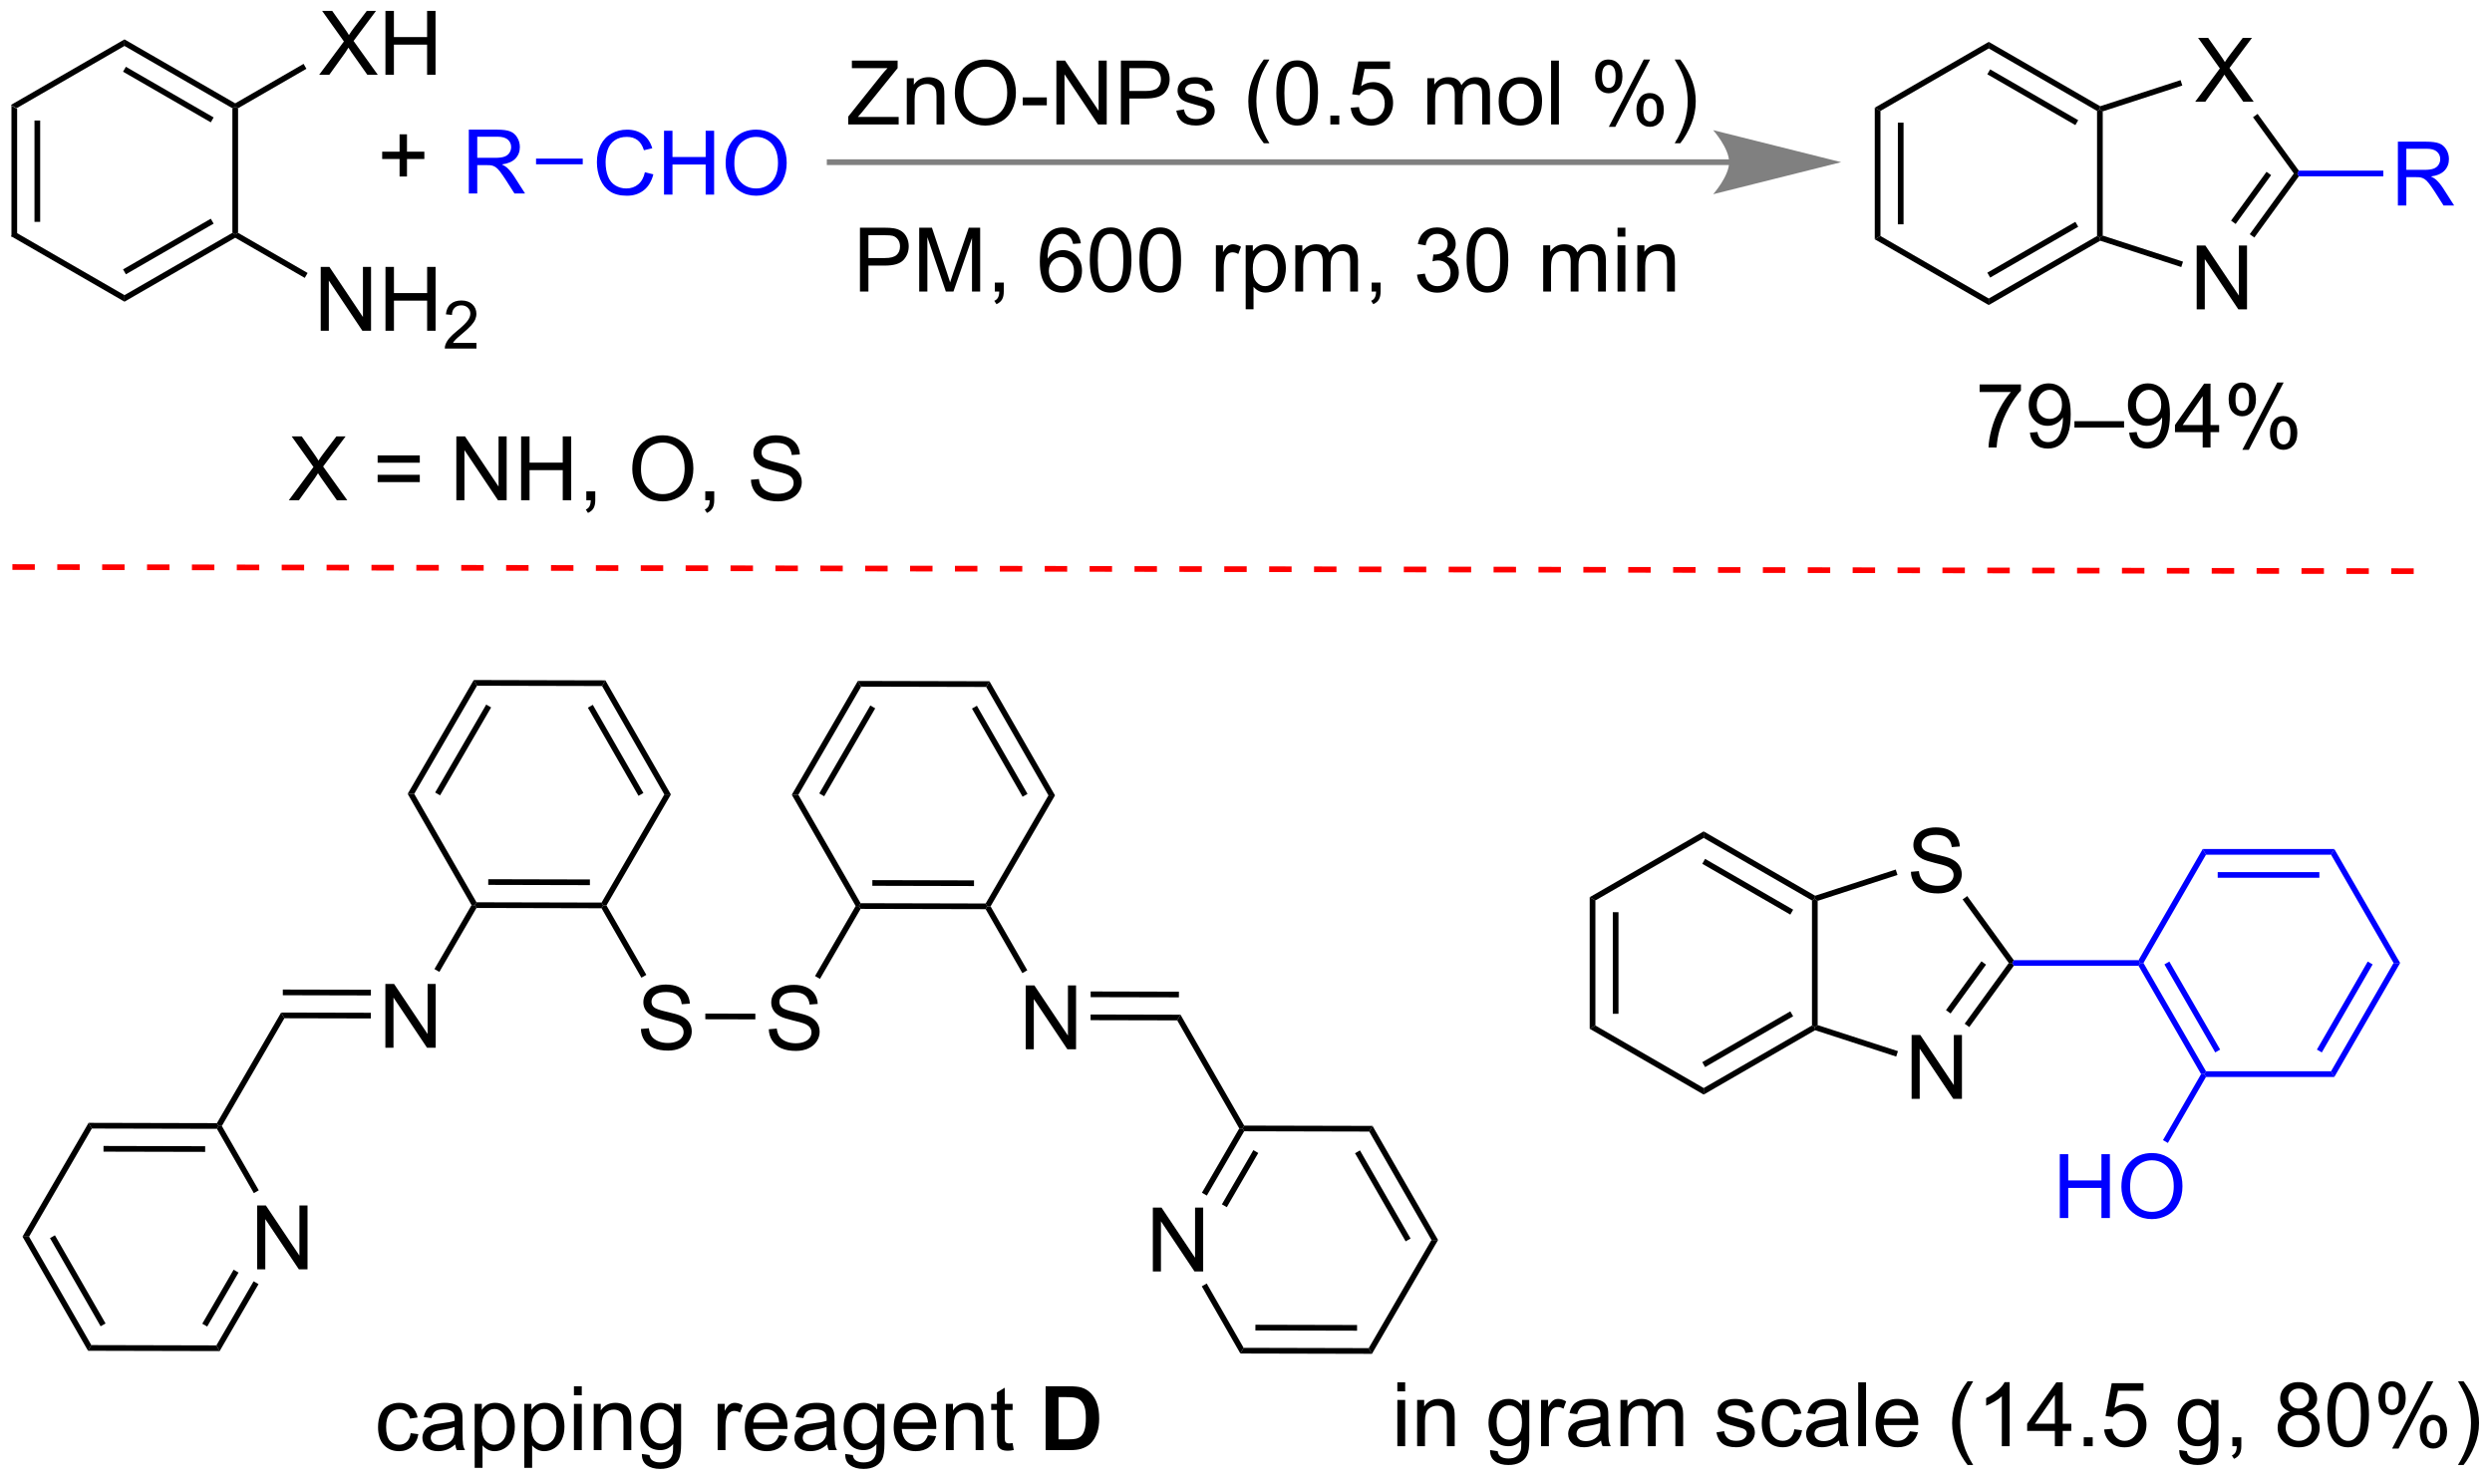 <?xml version="1.0" encoding="UTF-8"?>
<!DOCTYPE svg PUBLIC '-//W3C//DTD SVG 1.0//EN'
          'http://www.w3.org/TR/2001/REC-SVG-20010904/DTD/svg10.dtd'>
<svg stroke-dasharray="none" shape-rendering="auto" xmlns="http://www.w3.org/2000/svg" font-family="'Dialog'" text-rendering="auto" width="613" fill-opacity="1" color-interpolation="auto" color-rendering="auto" preserveAspectRatio="xMidYMid meet" font-size="12px" viewBox="0 0 613 365" fill="black" xmlns:xlink="http://www.w3.org/1999/xlink" stroke="black" image-rendering="auto" stroke-miterlimit="10" stroke-linecap="square" stroke-linejoin="miter" font-style="normal" stroke-width="1" height="365" stroke-dashoffset="0" font-weight="normal" stroke-opacity="1"
><!--Generated by the Batik Graphics2D SVG Generator--><defs id="genericDefs"
  /><g
  ><defs id="defs1"
    ><clipPath clipPathUnits="userSpaceOnUse" id="clipPath1"
      ><path d="M0.633 1.583 L230.303 1.583 L230.303 138.097 L0.633 138.097 L0.633 1.583 Z"
      /></clipPath
      ><clipPath clipPathUnits="userSpaceOnUse" id="clipPath2"
      ><path d="M141.65 139.44 L141.65 272.159 L364.934 272.159 L364.934 139.44 Z"
      /></clipPath
    ></defs
    ><g transform="scale(2.667,2.667) translate(-0.633,-1.583) matrix(1.029,0,0,1.029,-145.069,-141.846)"
    ><path d="M142.622 148.851 L143.132 149.146 L143.132 160.32 L142.622 160.615 ZM144.687 150.19 L144.687 159.275 L145.197 159.275 L145.197 150.19 Z" stroke="none" clip-path="url(#clipPath2)"
    /></g
    ><g transform="matrix(2.743,0,0,2.743,-388.537,-382.476)"
    ><path d="M142.622 160.615 L143.132 160.32 L152.81 165.907 L152.81 166.496 Z" stroke="none" clip-path="url(#clipPath2)"
    /></g
    ><g transform="matrix(2.743,0,0,2.743,-388.537,-382.476)"
    ><path d="M152.81 166.496 L152.81 165.907 L162.487 160.32 L162.742 160.467 L162.742 160.762 ZM152.937 164.039 L160.805 159.496 L160.55 159.054 L152.682 163.597 Z" stroke="none" clip-path="url(#clipPath2)"
    /></g
    ><g transform="matrix(2.743,0,0,2.743,-388.537,-382.476)"
    ><path d="M162.997 160.32 L162.742 160.467 L162.487 160.32 L162.487 149.146 L162.742 148.999 L162.997 149.146 Z" stroke="none" clip-path="url(#clipPath2)"
    /></g
    ><g transform="matrix(2.743,0,0,2.743,-388.537,-382.476)"
    ><path d="M162.742 148.704 L162.742 148.999 L162.487 149.146 L152.81 143.559 L152.81 142.97 ZM160.805 149.97 L152.937 145.427 L152.682 145.869 L160.55 150.411 Z" stroke="none" clip-path="url(#clipPath2)"
    /></g
    ><g transform="matrix(2.743,0,0,2.743,-388.537,-382.476)"
    ><path d="M152.81 142.97 L152.81 143.559 L143.132 149.146 L142.622 148.851 Z" stroke="none" clip-path="url(#clipPath2)"
    /></g
    ><g transform="matrix(2.743,0,0,2.743,-388.537,-382.476)"
    ><path d="M170.273 146.139 L172.487 143.155 L170.533 140.413 L171.437 140.413 L172.476 141.881 Q172.799 142.337 172.937 142.584 Q173.127 142.272 173.39 141.931 L174.541 140.413 L175.367 140.413 L173.354 143.111 L175.523 146.139 L174.585 146.139 L173.143 144.095 Q173.023 143.921 172.893 143.712 Q172.703 144.025 172.619 144.142 L171.182 146.139 L170.273 146.139 ZM176.213 146.139 L176.213 140.413 L176.971 140.413 L176.971 142.764 L179.947 142.764 L179.947 140.413 L180.705 140.413 L180.705 146.139 L179.947 146.139 L179.947 143.439 L176.971 143.439 L176.971 146.139 L176.213 146.139 Z" stroke="none" clip-path="url(#clipPath2)"
    /></g
    ><g transform="matrix(2.743,0,0,2.743,-388.537,-382.476)"
    ><path d="M162.997 149.146 L162.742 148.999 L162.742 148.704 L168.87 145.166 L169.125 145.608 Z" stroke="none" clip-path="url(#clipPath2)"
    /></g
    ><g transform="matrix(2.743,0,0,2.743,-388.537,-382.476)"
    ><path d="M170.408 169.102 L170.408 163.375 L171.187 163.375 L174.195 167.87 L174.195 163.375 L174.921 163.375 L174.921 169.102 L174.143 169.102 L171.135 164.602 L171.135 169.102 L170.408 169.102 ZM176.217 169.102 L176.217 163.375 L176.975 163.375 L176.975 165.727 L179.951 165.727 L179.951 163.375 L180.709 163.375 L180.709 169.102 L179.951 169.102 L179.951 166.401 L176.975 166.401 L176.975 169.102 L176.217 169.102 Z" stroke="none" clip-path="url(#clipPath2)"
    /></g
    ><g transform="matrix(2.743,0,0,2.743,-388.537,-382.476)"
    ><path d="M184.375 170.194 L184.375 170.702 L181.535 170.702 Q181.53 170.51 181.598 170.334 Q181.705 170.045 181.944 169.764 Q182.184 169.483 182.635 169.114 Q183.334 168.54 183.58 168.204 Q183.826 167.868 183.826 167.569 Q183.826 167.256 183.602 167.041 Q183.379 166.825 183.018 166.825 Q182.637 166.825 182.408 167.053 Q182.18 167.282 182.178 167.686 L181.635 167.631 Q181.692 167.024 182.055 166.708 Q182.418 166.389 183.03 166.389 Q183.649 166.389 184.008 166.733 Q184.369 167.075 184.369 167.581 Q184.369 167.838 184.264 168.088 Q184.158 168.336 183.912 168.612 Q183.668 168.887 183.1 169.368 Q182.625 169.766 182.49 169.909 Q182.356 170.051 182.268 170.194 L184.375 170.194 Z" stroke="none" clip-path="url(#clipPath2)"
    /></g
    ><g transform="matrix(2.743,0,0,2.743,-388.537,-382.476)"
    ><path d="M162.742 160.762 L162.742 160.467 L162.997 160.32 L169.232 163.92 L168.977 164.362 Z" stroke="none" clip-path="url(#clipPath2)"
    /></g
    ><g transform="matrix(2.743,0,0,2.743,-388.537,-382.476)"
    ><path d="M177.48 155.268 L177.48 153.698 L175.92 153.698 L175.92 153.042 L177.48 153.042 L177.48 151.484 L178.144 151.484 L178.144 153.042 L179.701 153.042 L179.701 153.698 L178.144 153.698 L178.144 155.268 L177.48 155.268 Z" stroke="none" clip-path="url(#clipPath2)"
    /></g
    ><g fill="blue" transform="matrix(2.743,0,0,2.743,-388.537,-382.476)" stroke="blue"
    ><path d="M183.689 156.793 L183.689 151.066 L186.228 151.066 Q186.993 151.066 187.392 151.22 Q187.79 151.373 188.027 151.764 Q188.267 152.155 188.267 152.629 Q188.267 153.238 187.871 153.657 Q187.478 154.074 186.652 154.186 Q186.954 154.332 187.11 154.472 Q187.441 154.777 187.738 155.233 L188.735 156.793 L187.782 156.793 L187.024 155.6 Q186.691 155.084 186.475 154.811 Q186.261 154.537 186.092 154.428 Q185.923 154.319 185.746 154.277 Q185.618 154.248 185.324 154.248 L184.446 154.248 L184.446 156.793 L183.689 156.793 ZM184.446 153.592 L186.074 153.592 Q186.595 153.592 186.886 153.485 Q187.181 153.379 187.332 153.142 Q187.485 152.905 187.485 152.629 Q187.485 152.222 187.189 151.962 Q186.894 151.699 186.259 151.699 L184.446 151.699 L184.446 153.592 Z" stroke="none" clip-path="url(#clipPath2)"
    /></g
    ><g fill="blue" transform="matrix(2.743,0,0,2.743,-388.537,-382.476)" stroke="blue"
    ><path d="M199.48 154.885 L200.238 155.075 Q200.001 156.01 199.381 156.502 Q198.761 156.992 197.868 156.992 Q196.941 156.992 196.36 156.614 Q195.782 156.236 195.477 155.523 Q195.175 154.807 195.175 153.986 Q195.175 153.09 195.517 152.426 Q195.86 151.76 196.49 151.413 Q197.121 151.067 197.879 151.067 Q198.738 151.067 199.324 151.505 Q199.91 151.942 200.142 152.736 L199.394 152.911 Q199.196 152.286 198.816 152.002 Q198.438 151.715 197.863 151.715 Q197.204 151.715 196.759 152.033 Q196.316 152.348 196.136 152.882 Q195.957 153.416 195.957 153.981 Q195.957 154.713 196.17 155.257 Q196.384 155.801 196.832 156.072 Q197.282 156.34 197.806 156.34 Q198.441 156.34 198.881 155.973 Q199.324 155.606 199.48 154.885 ZM201.195 156.893 L201.195 151.166 L201.953 151.166 L201.953 153.518 L204.929 153.518 L204.929 151.166 L205.687 151.166 L205.687 156.893 L204.929 156.893 L204.929 154.192 L201.953 154.192 L201.953 156.893 L201.195 156.893 ZM206.72 154.103 Q206.72 152.676 207.485 151.872 Q208.251 151.064 209.462 151.064 Q210.254 151.064 210.889 151.445 Q211.527 151.822 211.86 152.499 Q212.196 153.176 212.196 154.036 Q212.196 154.908 211.845 155.596 Q211.493 156.283 210.847 156.637 Q210.204 156.992 209.457 156.992 Q208.649 156.992 208.011 156.601 Q207.376 156.208 207.048 155.533 Q206.72 154.856 206.72 154.103 ZM207.501 154.114 Q207.501 155.15 208.056 155.747 Q208.613 156.34 209.454 156.34 Q210.308 156.34 210.86 155.739 Q211.415 155.137 211.415 154.033 Q211.415 153.333 211.178 152.812 Q210.941 152.291 210.485 152.005 Q210.032 151.715 209.464 151.715 Q208.66 151.715 208.079 152.27 Q207.501 152.822 207.501 154.114 Z" stroke="none" clip-path="url(#clipPath2)"
    /></g
    ><g fill="blue" transform="matrix(2.743,0,0,2.743,-388.537,-382.476)" stroke="blue"
    ><path d="M189.719 154.173 L189.719 153.662 L193.906 153.662 L193.906 154.173 Z" stroke="none" clip-path="url(#clipPath2)"
    /></g
    ><g transform="matrix(2.743,0,0,2.743,-388.537,-382.476)"
    ><path d="M309.772 149.095 L310.283 149.389 L310.283 160.603 L309.772 160.898 ZM311.844 150.438 L311.844 159.555 L312.354 159.555 L312.354 150.438 Z" stroke="none" clip-path="url(#clipPath2)"
    /></g
    ><g transform="matrix(2.743,0,0,2.743,-388.537,-382.476)"
    ><path d="M309.772 160.898 L310.283 160.603 L319.994 166.211 L319.994 166.8 Z" stroke="none" clip-path="url(#clipPath2)"
    /></g
    ><g transform="matrix(2.743,0,0,2.743,-388.537,-382.476)"
    ><path d="M319.994 166.8 L319.994 166.211 L329.706 160.603 L329.961 160.751 L329.99 161.029 ZM320.122 164.334 L328.017 159.776 L327.762 159.334 L319.867 163.892 Z" stroke="none" clip-path="url(#clipPath2)"
    /></g
    ><g transform="matrix(2.743,0,0,2.743,-388.537,-382.476)"
    ><path d="M330.216 160.565 L329.961 160.751 L329.706 160.603 L329.706 149.389 L329.961 149.242 L330.216 149.428 Z" stroke="none" clip-path="url(#clipPath2)"
    /></g
    ><g transform="matrix(2.743,0,0,2.743,-388.537,-382.476)"
    ><path d="M329.99 148.964 L329.961 149.242 L329.706 149.389 L319.994 143.782 L319.994 143.193 ZM328.017 150.217 L320.122 145.659 L319.867 146.101 L327.762 150.659 Z" stroke="none" clip-path="url(#clipPath2)"
    /></g
    ><g transform="matrix(2.743,0,0,2.743,-388.537,-382.476)"
    ><path d="M319.994 143.193 L319.994 143.782 L310.283 149.389 L309.772 149.095 Z" stroke="none" clip-path="url(#clipPath2)"
    /></g
    ><g transform="matrix(2.743,0,0,2.743,-388.537,-382.476)"
    ><path d="M338.641 167.182 L338.641 161.456 L339.42 161.456 L342.427 165.95 L342.427 161.456 L343.154 161.456 L343.154 167.182 L342.375 167.182 L339.368 162.682 L339.368 167.182 L338.641 167.182 Z" stroke="none" clip-path="url(#clipPath2)"
    /></g
    ><g transform="matrix(2.743,0,0,2.743,-388.537,-382.476)"
    ><path d="M338.506 148.561 L340.719 145.576 L338.766 142.834 L339.67 142.834 L340.709 144.303 Q341.032 144.759 341.17 145.006 Q341.36 144.694 341.623 144.352 L342.774 142.834 L343.599 142.834 L341.586 145.532 L343.756 148.561 L342.818 148.561 L341.375 146.517 Q341.256 146.342 341.125 146.134 Q340.935 146.446 340.852 146.563 L339.414 148.561 L338.506 148.561 Z" stroke="none" clip-path="url(#clipPath2)"
    /></g
    ><g transform="matrix(2.743,0,0,2.743,-388.537,-382.476)"
    ><path d="M329.99 161.029 L329.961 160.751 L330.216 160.565 L337.416 162.905 L337.258 163.39 Z" stroke="none" clip-path="url(#clipPath2)"
    /></g
    ><g transform="matrix(2.743,0,0,2.743,-388.537,-382.476)"
    ><path d="M343.812 160.743 L343.399 160.443 L347.356 154.996 L347.671 154.996 L347.801 155.252 ZM342.136 159.525 L345.317 155.146 L344.904 154.846 L341.723 159.225 Z" stroke="none" clip-path="url(#clipPath2)"
    /></g
    ><g transform="matrix(2.743,0,0,2.743,-388.537,-382.476)"
    ><path d="M347.801 154.741 L347.671 154.996 L347.356 154.996 L343.691 149.952 L344.104 149.653 Z" stroke="none" clip-path="url(#clipPath2)"
    /></g
    ><g transform="matrix(2.743,0,0,2.743,-388.537,-382.476)"
    ><path d="M337.195 146.624 L337.352 147.109 L330.216 149.428 L329.961 149.242 L329.99 148.964 Z" stroke="none" clip-path="url(#clipPath2)"
    /></g
    ><g fill="blue" transform="matrix(2.743,0,0,2.743,-388.537,-382.476)" stroke="blue"
    ><path d="M356.685 157.871 L356.685 152.145 L359.224 152.145 Q359.99 152.145 360.388 152.299 Q360.787 152.452 361.024 152.843 Q361.263 153.233 361.263 153.707 Q361.263 154.317 360.867 154.736 Q360.474 155.153 359.649 155.265 Q359.951 155.411 360.107 155.551 Q360.438 155.856 360.735 156.312 L361.732 157.871 L360.779 157.871 L360.021 156.679 Q359.688 156.163 359.472 155.89 Q359.258 155.616 359.089 155.507 Q358.92 155.398 358.742 155.356 Q358.615 155.327 358.32 155.327 L357.443 155.327 L357.443 157.871 L356.685 157.871 ZM357.443 154.671 L359.07 154.671 Q359.591 154.671 359.883 154.564 Q360.177 154.457 360.328 154.22 Q360.482 153.983 360.482 153.707 Q360.482 153.301 360.185 153.041 Q359.891 152.778 359.255 152.778 L357.443 152.778 L357.443 154.671 Z" stroke="none" clip-path="url(#clipPath2)"
    /></g
    ><g fill="blue" transform="matrix(2.743,0,0,2.743,-388.537,-382.476)" stroke="blue"
    ><path d="M347.801 155.252 L347.671 154.996 L347.801 154.741 L355.376 154.741 L355.376 155.252 Z" stroke="none" clip-path="url(#clipPath2)"
    /></g
    ><g transform="matrix(2.743,0,0,2.743,-388.537,-382.476)"
    ><path d="M217.712 150.601 L217.712 149.898 L220.644 146.228 Q220.957 145.838 221.238 145.549 L218.043 145.549 L218.043 144.874 L222.144 144.874 L222.144 145.549 L218.931 149.523 L218.582 149.924 L222.238 149.924 L222.238 150.601 L217.712 150.601 ZM222.966 150.601 L222.966 146.452 L223.599 146.452 L223.599 147.041 Q224.054 146.359 224.919 146.359 Q225.294 146.359 225.606 146.494 Q225.922 146.627 226.078 146.846 Q226.234 147.064 226.297 147.366 Q226.336 147.562 226.336 148.049 L226.336 150.601 L225.632 150.601 L225.632 148.077 Q225.632 147.648 225.549 147.434 Q225.468 147.221 225.26 147.096 Q225.052 146.968 224.77 146.968 Q224.32 146.968 223.994 147.254 Q223.669 147.538 223.669 148.335 L223.669 150.601 L222.966 150.601 ZM227.274 147.812 Q227.274 146.385 228.04 145.58 Q228.806 144.773 230.017 144.773 Q230.808 144.773 231.444 145.153 Q232.082 145.53 232.415 146.208 Q232.751 146.885 232.751 147.744 Q232.751 148.616 232.399 149.304 Q232.048 149.991 231.402 150.346 Q230.759 150.7 230.011 150.7 Q229.204 150.7 228.566 150.309 Q227.931 149.916 227.602 149.241 Q227.274 148.564 227.274 147.812 ZM228.056 147.822 Q228.056 148.859 228.61 149.455 Q229.168 150.049 230.009 150.049 Q230.863 150.049 231.415 149.447 Q231.97 148.846 231.97 147.741 Q231.97 147.041 231.733 146.52 Q231.496 145.999 231.04 145.713 Q230.587 145.424 230.019 145.424 Q229.214 145.424 228.634 145.978 Q228.056 146.53 228.056 147.822 ZM233.364 148.882 L233.364 148.174 L235.523 148.174 L235.523 148.882 L233.364 148.882 ZM236.382 150.601 L236.382 144.874 L237.161 144.874 L240.169 149.369 L240.169 144.874 L240.895 144.874 L240.895 150.601 L240.117 150.601 L237.109 146.101 L237.109 150.601 L236.382 150.601 ZM242.168 150.601 L242.168 144.874 L244.329 144.874 Q244.899 144.874 245.199 144.929 Q245.621 144.999 245.905 145.197 Q246.191 145.393 246.365 145.749 Q246.54 146.103 246.54 146.53 Q246.54 147.26 246.074 147.768 Q245.61 148.273 244.394 148.273 L242.925 148.273 L242.925 150.601 L242.168 150.601 ZM242.925 147.596 L244.407 147.596 Q245.142 147.596 245.449 147.322 Q245.759 147.049 245.759 146.554 Q245.759 146.195 245.576 145.939 Q245.394 145.681 245.097 145.601 Q244.907 145.549 244.392 145.549 L242.925 145.549 L242.925 147.596 ZM247.134 149.361 L247.829 149.252 Q247.886 149.671 248.155 149.895 Q248.423 150.116 248.902 150.116 Q249.386 150.116 249.621 149.918 Q249.855 149.721 249.855 149.455 Q249.855 149.218 249.649 149.08 Q249.504 148.986 248.931 148.843 Q248.157 148.648 247.858 148.504 Q247.558 148.361 247.405 148.111 Q247.251 147.859 247.251 147.554 Q247.251 147.275 247.376 147.041 Q247.504 146.804 247.722 146.648 Q247.886 146.525 248.17 146.442 Q248.454 146.359 248.777 146.359 Q249.267 146.359 249.634 146.499 Q250.004 146.64 250.178 146.879 Q250.355 147.119 250.423 147.523 L249.735 147.616 Q249.688 147.296 249.462 147.116 Q249.238 146.937 248.829 146.937 Q248.345 146.937 248.136 147.098 Q247.931 147.257 247.931 147.471 Q247.931 147.609 248.017 147.718 Q248.102 147.83 248.285 147.905 Q248.392 147.945 248.907 148.085 Q249.652 148.283 249.946 148.411 Q250.243 148.538 250.41 148.78 Q250.579 149.023 250.579 149.382 Q250.579 149.734 250.373 150.043 Q250.168 150.353 249.78 150.525 Q249.394 150.695 248.907 150.695 Q248.097 150.695 247.673 150.359 Q247.251 150.023 247.134 149.361 ZM254.981 152.286 Q254.398 151.551 253.994 150.567 Q253.593 149.58 253.593 148.525 Q253.593 147.596 253.895 146.744 Q254.247 145.757 254.981 144.775 L255.484 144.775 Q255.013 145.588 254.859 145.937 Q254.622 146.476 254.484 147.062 Q254.317 147.791 254.317 148.53 Q254.317 150.408 255.484 152.286 L254.981 152.286 ZM256.106 147.775 Q256.106 146.76 256.315 146.143 Q256.523 145.523 256.935 145.187 Q257.349 144.851 257.974 144.851 Q258.435 144.851 258.781 145.036 Q259.13 145.221 259.356 145.572 Q259.583 145.921 259.711 146.424 Q259.841 146.924 259.841 147.775 Q259.841 148.783 259.632 149.403 Q259.427 150.023 259.013 150.361 Q258.601 150.7 257.974 150.7 Q257.145 150.7 256.671 150.103 Q256.106 149.39 256.106 147.775 ZM256.828 147.775 Q256.828 149.187 257.159 149.653 Q257.489 150.119 257.974 150.119 Q258.458 150.119 258.786 149.65 Q259.117 149.181 259.117 147.775 Q259.117 146.361 258.786 145.898 Q258.458 145.431 257.966 145.431 Q257.481 145.431 257.192 145.843 Q256.828 146.366 256.828 147.775 ZM260.949 150.601 L260.949 149.799 L261.751 149.799 L261.751 150.601 L260.949 150.601 ZM262.778 149.101 L263.515 149.038 Q263.599 149.577 263.896 149.848 Q264.195 150.119 264.617 150.119 Q265.125 150.119 265.476 149.736 Q265.828 149.353 265.828 148.721 Q265.828 148.119 265.489 147.773 Q265.153 147.424 264.606 147.424 Q264.265 147.424 263.992 147.58 Q263.718 147.734 263.562 147.978 L262.903 147.893 L263.458 144.952 L266.304 144.952 L266.304 145.624 L264.021 145.624 L263.711 147.163 Q264.226 146.804 264.794 146.804 Q265.544 146.804 266.06 147.325 Q266.575 147.843 266.575 148.658 Q266.575 149.437 266.122 150.002 Q265.57 150.7 264.617 150.7 Q263.836 150.7 263.341 150.262 Q262.849 149.822 262.778 149.101 ZM269.646 150.601 L269.646 146.452 L270.273 146.452 L270.273 147.033 Q270.468 146.728 270.791 146.543 Q271.117 146.359 271.531 146.359 Q271.992 146.359 272.286 146.551 Q272.583 146.741 272.703 147.085 Q273.195 146.359 273.984 146.359 Q274.601 146.359 274.932 146.7 Q275.265 147.041 275.265 147.752 L275.265 150.601 L274.567 150.601 L274.567 147.986 Q274.567 147.564 274.497 147.379 Q274.429 147.195 274.25 147.083 Q274.07 146.968 273.828 146.968 Q273.39 146.968 273.101 147.26 Q272.812 147.549 272.812 148.189 L272.812 150.601 L272.109 150.601 L272.109 147.905 Q272.109 147.437 271.937 147.202 Q271.765 146.968 271.375 146.968 Q271.078 146.968 270.825 147.124 Q270.575 147.28 270.461 147.583 Q270.349 147.882 270.349 148.447 L270.349 150.601 L269.646 150.601 ZM276.046 148.525 Q276.046 147.374 276.687 146.82 Q277.224 146.359 277.992 146.359 Q278.849 146.359 279.39 146.918 Q279.935 147.478 279.935 148.468 Q279.935 149.268 279.692 149.728 Q279.453 150.187 278.994 150.442 Q278.536 150.695 277.992 150.695 Q277.122 150.695 276.583 150.137 Q276.046 149.577 276.046 148.525 ZM276.771 148.525 Q276.771 149.322 277.117 149.721 Q277.466 150.116 277.992 150.116 Q278.515 150.116 278.862 149.718 Q279.211 149.32 279.211 148.502 Q279.211 147.734 278.862 147.338 Q278.513 146.939 277.992 146.939 Q277.466 146.939 277.117 147.335 Q276.771 147.728 276.771 148.525 ZM280.743 150.601 L280.743 144.874 L281.446 144.874 L281.446 150.601 L280.743 150.601 ZM284.696 146.249 Q284.696 145.635 285.003 145.205 Q285.313 144.775 285.899 144.775 Q286.438 144.775 286.79 145.161 Q287.144 145.546 287.144 146.291 Q287.144 147.018 286.787 147.411 Q286.431 147.804 285.907 147.804 Q285.386 147.804 285.04 147.418 Q284.696 147.03 284.696 146.249 ZM285.918 145.26 Q285.657 145.26 285.483 145.486 Q285.308 145.713 285.308 146.32 Q285.308 146.869 285.483 147.096 Q285.66 147.32 285.918 147.32 Q286.183 147.32 286.358 147.093 Q286.532 146.866 286.532 146.265 Q286.532 145.71 286.355 145.486 Q286.181 145.26 285.918 145.26 ZM285.923 150.812 L289.056 144.775 L289.626 144.775 L286.503 150.812 L285.923 150.812 ZM288.399 149.257 Q288.399 148.64 288.707 148.213 Q289.017 147.783 289.605 147.783 Q290.144 147.783 290.498 148.168 Q290.853 148.554 290.853 149.299 Q290.853 150.025 290.493 150.418 Q290.136 150.812 289.61 150.812 Q289.089 150.812 288.743 150.424 Q288.399 150.033 288.399 149.257 ZM289.626 148.268 Q289.36 148.268 289.186 148.494 Q289.011 148.721 289.011 149.327 Q289.011 149.874 289.186 150.101 Q289.363 150.327 289.621 150.327 Q289.892 150.327 290.063 150.101 Q290.238 149.874 290.238 149.273 Q290.238 148.718 290.061 148.494 Q289.886 148.268 289.626 148.268 ZM292.333 152.286 L291.828 152.286 Q292.997 150.408 292.997 148.53 Q292.997 147.796 292.828 147.072 Q292.695 146.486 292.458 145.947 Q292.304 145.596 291.828 144.775 L292.333 144.775 Q293.067 145.757 293.419 146.744 Q293.718 147.596 293.718 148.525 Q293.718 149.58 293.315 150.567 Q292.911 151.551 292.333 152.286 Z" stroke="none" clip-path="url(#clipPath2)"
    /></g
    ><g transform="matrix(2.743,0,0,2.743,-388.537,-382.476)"
    ><path d="M218.767 165.586 L218.767 159.859 L220.929 159.859 Q221.499 159.859 221.798 159.914 Q222.22 159.984 222.504 160.183 Q222.791 160.378 222.965 160.734 Q223.139 161.089 223.139 161.516 Q223.139 162.245 222.673 162.753 Q222.21 163.258 220.994 163.258 L219.525 163.258 L219.525 165.586 L218.767 165.586 ZM219.525 162.581 L221.007 162.581 Q221.741 162.581 222.048 162.308 Q222.358 162.034 222.358 161.539 Q222.358 161.18 222.176 160.925 Q221.994 160.667 221.697 160.586 Q221.507 160.534 220.991 160.534 L219.525 160.534 L219.525 162.581 ZM224.08 165.586 L224.08 159.859 L225.22 159.859 L226.577 163.914 Q226.764 164.479 226.85 164.761 Q226.947 164.448 227.155 163.844 L228.525 159.859 L229.546 159.859 L229.546 165.586 L228.814 165.586 L228.814 160.792 L227.15 165.586 L226.468 165.586 L224.811 160.711 L224.811 165.586 L224.08 165.586 ZM230.861 165.586 L230.861 164.784 L231.663 164.784 L231.663 165.586 Q231.663 166.029 231.507 166.3 Q231.35 166.571 231.009 166.719 L230.814 166.419 Q231.038 166.321 231.142 166.13 Q231.249 165.943 231.259 165.586 L230.861 165.586 ZM238.577 161.261 L237.876 161.315 Q237.783 160.901 237.611 160.714 Q237.327 160.414 236.908 160.414 Q236.572 160.414 236.319 160.602 Q235.986 160.844 235.793 161.31 Q235.603 161.774 235.595 162.633 Q235.85 162.245 236.218 162.058 Q236.585 161.87 236.986 161.87 Q237.689 161.87 238.184 162.388 Q238.679 162.906 238.679 163.727 Q238.679 164.266 238.444 164.729 Q238.212 165.19 237.806 165.438 Q237.4 165.685 236.884 165.685 Q236.007 165.685 235.452 165.039 Q234.897 164.391 234.897 162.906 Q234.897 161.245 235.509 160.492 Q236.046 159.836 236.952 159.836 Q237.626 159.836 238.059 160.216 Q238.491 160.594 238.577 161.261 ZM235.705 163.729 Q235.705 164.094 235.858 164.427 Q236.014 164.758 236.291 164.933 Q236.569 165.104 236.874 165.104 Q237.319 165.104 237.639 164.745 Q237.96 164.386 237.96 163.768 Q237.96 163.175 237.642 162.833 Q237.327 162.492 236.845 162.492 Q236.369 162.492 236.035 162.833 Q235.705 163.175 235.705 163.729 ZM239.378 162.761 Q239.378 161.745 239.586 161.128 Q239.794 160.508 240.206 160.172 Q240.62 159.836 241.245 159.836 Q241.706 159.836 242.052 160.021 Q242.401 160.206 242.628 160.558 Q242.854 160.906 242.982 161.409 Q243.112 161.909 243.112 162.761 Q243.112 163.768 242.904 164.388 Q242.698 165.008 242.284 165.346 Q241.873 165.685 241.245 165.685 Q240.417 165.685 239.943 165.089 Q239.378 164.375 239.378 162.761 ZM240.099 162.761 Q240.099 164.172 240.43 164.638 Q240.761 165.104 241.245 165.104 Q241.729 165.104 242.057 164.636 Q242.388 164.167 242.388 162.761 Q242.388 161.346 242.057 160.883 Q241.729 160.417 241.237 160.417 Q240.753 160.417 240.464 160.828 Q240.099 161.352 240.099 162.761 ZM243.827 162.761 Q243.827 161.745 244.035 161.128 Q244.244 160.508 244.655 160.172 Q245.069 159.836 245.694 159.836 Q246.155 159.836 246.501 160.021 Q246.85 160.206 247.077 160.558 Q247.304 160.906 247.431 161.409 Q247.561 161.909 247.561 162.761 Q247.561 163.768 247.353 164.388 Q247.147 165.008 246.733 165.346 Q246.322 165.685 245.694 165.685 Q244.866 165.685 244.392 165.089 Q243.827 164.375 243.827 162.761 ZM244.548 162.761 Q244.548 164.172 244.879 164.638 Q245.21 165.104 245.694 165.104 Q246.179 165.104 246.507 164.636 Q246.837 164.167 246.837 162.761 Q246.837 161.346 246.507 160.883 Q246.179 160.417 245.686 160.417 Q245.202 160.417 244.913 160.828 Q244.548 161.352 244.548 162.761 ZM250.686 165.586 L250.686 161.438 L251.319 161.438 L251.319 162.065 Q251.561 161.625 251.764 161.484 Q251.97 161.344 252.218 161.344 Q252.572 161.344 252.939 161.571 L252.697 162.221 Q252.439 162.071 252.181 162.071 Q251.952 162.071 251.767 162.208 Q251.585 162.346 251.507 162.594 Q251.389 162.969 251.389 163.414 L251.389 165.586 L250.686 165.586 ZM253.358 167.177 L253.358 161.438 L253.999 161.438 L253.999 161.977 Q254.225 161.659 254.509 161.503 Q254.796 161.344 255.202 161.344 Q255.733 161.344 256.139 161.617 Q256.546 161.891 256.752 162.388 Q256.96 162.886 256.96 163.479 Q256.96 164.117 256.731 164.628 Q256.502 165.136 256.067 165.409 Q255.632 165.68 255.15 165.68 Q254.798 165.68 254.52 165.531 Q254.241 165.383 254.061 165.156 L254.061 167.177 L253.358 167.177 ZM253.994 163.534 Q253.994 164.336 254.317 164.719 Q254.642 165.102 255.103 165.102 Q255.572 165.102 255.905 164.706 Q256.241 164.308 256.241 163.477 Q256.241 162.683 255.913 162.289 Q255.587 161.893 255.134 161.893 Q254.686 161.893 254.34 162.315 Q253.994 162.734 253.994 163.534 ZM257.808 165.586 L257.808 161.438 L258.435 161.438 L258.435 162.018 Q258.63 161.714 258.953 161.529 Q259.279 161.344 259.693 161.344 Q260.154 161.344 260.448 161.537 Q260.745 161.727 260.865 162.071 Q261.357 161.344 262.146 161.344 Q262.763 161.344 263.094 161.685 Q263.427 162.026 263.427 162.737 L263.427 165.586 L262.729 165.586 L262.729 162.971 Q262.729 162.55 262.659 162.365 Q262.591 162.18 262.412 162.068 Q262.232 161.953 261.99 161.953 Q261.552 161.953 261.263 162.245 Q260.974 162.534 260.974 163.175 L260.974 165.586 L260.271 165.586 L260.271 162.891 Q260.271 162.422 260.099 162.188 Q259.927 161.953 259.537 161.953 Q259.24 161.953 258.987 162.109 Q258.737 162.266 258.623 162.568 Q258.511 162.867 258.511 163.433 L258.511 165.586 L257.808 165.586 ZM264.654 165.586 L264.654 164.784 L265.456 164.784 L265.456 165.586 Q265.456 166.029 265.3 166.3 Q265.143 166.571 264.802 166.719 L264.607 166.419 Q264.831 166.321 264.935 166.13 Q265.042 165.943 265.052 165.586 L264.654 165.586 ZM268.724 164.073 L269.427 163.979 Q269.55 164.578 269.839 164.841 Q270.13 165.104 270.55 165.104 Q271.044 165.104 271.386 164.761 Q271.729 164.417 271.729 163.909 Q271.729 163.425 271.412 163.112 Q271.096 162.797 270.607 162.797 Q270.409 162.797 270.112 162.875 L270.19 162.258 Q270.261 162.266 270.302 162.266 Q270.753 162.266 271.112 162.031 Q271.471 161.797 271.471 161.308 Q271.471 160.922 271.209 160.669 Q270.948 160.414 270.534 160.414 Q270.123 160.414 269.849 160.672 Q269.576 160.93 269.498 161.446 L268.794 161.321 Q268.925 160.612 269.38 160.224 Q269.839 159.836 270.518 159.836 Q270.987 159.836 271.38 160.037 Q271.776 160.237 271.985 160.586 Q272.193 160.933 272.193 161.323 Q272.193 161.696 271.992 162 Q271.794 162.305 271.404 162.484 Q271.912 162.602 272.193 162.971 Q272.474 163.339 272.474 163.893 Q272.474 164.643 271.927 165.167 Q271.38 165.688 270.544 165.688 Q269.792 165.688 269.292 165.24 Q268.794 164.789 268.724 164.073 ZM273.171 162.761 Q273.171 161.745 273.379 161.128 Q273.587 160.508 273.999 160.172 Q274.413 159.836 275.038 159.836 Q275.499 159.836 275.845 160.021 Q276.194 160.206 276.421 160.558 Q276.647 160.906 276.775 161.409 Q276.905 161.909 276.905 162.761 Q276.905 163.768 276.697 164.388 Q276.491 165.008 276.077 165.346 Q275.666 165.685 275.038 165.685 Q274.21 165.685 273.736 165.089 Q273.171 164.375 273.171 162.761 ZM273.892 162.761 Q273.892 164.172 274.223 164.638 Q274.554 165.104 275.038 165.104 Q275.522 165.104 275.85 164.636 Q276.181 164.167 276.181 162.761 Q276.181 161.346 275.85 160.883 Q275.522 160.417 275.03 160.417 Q274.546 160.417 274.257 160.828 Q273.892 161.352 273.892 162.761 ZM280.038 165.586 L280.038 161.438 L280.666 161.438 L280.666 162.018 Q280.861 161.714 281.184 161.529 Q281.509 161.344 281.923 161.344 Q282.384 161.344 282.679 161.537 Q282.975 161.727 283.095 162.071 Q283.587 161.344 284.377 161.344 Q284.994 161.344 285.324 161.685 Q285.658 162.026 285.658 162.737 L285.658 165.586 L284.96 165.586 L284.96 162.971 Q284.96 162.55 284.889 162.365 Q284.822 162.18 284.642 162.068 Q284.462 161.953 284.22 161.953 Q283.783 161.953 283.494 162.245 Q283.205 162.534 283.205 163.175 L283.205 165.586 L282.502 165.586 L282.502 162.891 Q282.502 162.422 282.33 162.188 Q282.158 161.953 281.767 161.953 Q281.47 161.953 281.218 162.109 Q280.968 162.266 280.853 162.568 Q280.741 162.867 280.741 163.433 L280.741 165.586 L280.038 165.586 ZM286.705 160.667 L286.705 159.859 L287.408 159.859 L287.408 160.667 L286.705 160.667 ZM286.705 165.586 L286.705 161.438 L287.408 161.438 L287.408 165.586 L286.705 165.586 ZM288.479 165.586 L288.479 161.438 L289.112 161.438 L289.112 162.026 Q289.568 161.344 290.433 161.344 Q290.808 161.344 291.12 161.479 Q291.435 161.612 291.591 161.831 Q291.748 162.05 291.81 162.352 Q291.849 162.547 291.849 163.034 L291.849 165.586 L291.146 165.586 L291.146 163.063 Q291.146 162.633 291.063 162.419 Q290.982 162.206 290.774 162.081 Q290.565 161.953 290.284 161.953 Q289.834 161.953 289.508 162.24 Q289.183 162.524 289.183 163.321 L289.183 165.586 L288.479 165.586 Z" stroke="none" clip-path="url(#clipPath2)"
    /></g
    ><g transform="matrix(2.743,0,0,2.743,-388.537,-382.476)"
    ><path d="M319.176 174.596 L319.176 173.919 L322.882 173.919 L322.882 174.465 Q322.335 175.049 321.798 176.015 Q321.262 176.978 320.967 177.997 Q320.757 178.715 320.699 179.572 L319.975 179.572 Q319.988 178.895 320.241 177.94 Q320.496 176.981 320.97 176.093 Q321.444 175.205 321.981 174.596 L319.176 174.596 ZM323.682 178.247 L324.359 178.184 Q324.445 178.661 324.688 178.877 Q324.93 179.09 325.307 179.09 Q325.633 179.09 325.875 178.942 Q326.12 178.794 326.276 178.546 Q326.432 178.299 326.536 177.877 Q326.643 177.455 326.643 177.018 Q326.643 176.971 326.641 176.877 Q326.43 177.213 326.062 177.421 Q325.698 177.63 325.274 177.63 Q324.562 177.63 324.07 177.114 Q323.578 176.598 323.578 175.755 Q323.578 174.885 324.091 174.353 Q324.604 173.822 325.378 173.822 Q325.938 173.822 326.399 174.124 Q326.862 174.424 327.102 174.981 Q327.344 175.536 327.344 176.59 Q327.344 177.69 327.104 178.34 Q326.867 178.989 326.396 179.33 Q325.925 179.671 325.292 179.671 Q324.62 179.671 324.193 179.299 Q323.768 178.924 323.682 178.247 ZM326.562 175.721 Q326.562 175.114 326.24 174.76 Q325.917 174.403 325.464 174.403 Q324.995 174.403 324.646 174.786 Q324.3 175.169 324.3 175.778 Q324.3 176.325 324.63 176.669 Q324.961 177.01 325.445 177.01 Q325.932 177.01 326.247 176.669 Q326.562 176.325 326.562 175.721 ZM327.678 177.783 L327.678 177.215 L332.129 177.215 L332.129 177.783 L327.678 177.783 ZM332.581 178.247 L333.258 178.184 Q333.344 178.661 333.586 178.877 Q333.828 179.09 334.206 179.09 Q334.531 179.09 334.774 178.942 Q335.018 178.794 335.175 178.546 Q335.331 178.299 335.435 177.877 Q335.542 177.455 335.542 177.018 Q335.542 176.971 335.539 176.877 Q335.328 177.213 334.961 177.421 Q334.596 177.63 334.172 177.63 Q333.461 177.63 332.969 177.114 Q332.477 176.598 332.477 175.755 Q332.477 174.885 332.99 174.353 Q333.503 173.822 334.276 173.822 Q334.836 173.822 335.297 174.124 Q335.76 174.424 336 174.981 Q336.242 175.536 336.242 176.59 Q336.242 177.69 336.003 178.34 Q335.766 178.989 335.294 179.33 Q334.823 179.671 334.19 179.671 Q333.518 179.671 333.091 179.299 Q332.667 178.924 332.581 178.247 ZM335.461 175.721 Q335.461 175.114 335.138 174.76 Q334.815 174.403 334.362 174.403 Q333.893 174.403 333.544 174.786 Q333.198 175.169 333.198 175.778 Q333.198 176.325 333.529 176.669 Q333.859 177.01 334.344 177.01 Q334.831 177.01 335.146 176.669 Q335.461 176.325 335.461 175.721 ZM339.178 179.572 L339.178 178.2 L336.694 178.2 L336.694 177.557 L339.309 173.846 L339.882 173.846 L339.882 177.557 L340.655 177.557 L340.655 178.2 L339.882 178.2 L339.882 179.572 L339.178 179.572 ZM339.178 177.557 L339.178 174.973 L337.387 177.557 L339.178 177.557 ZM341.508 175.221 Q341.508 174.606 341.815 174.177 Q342.125 173.747 342.711 173.747 Q343.25 173.747 343.602 174.132 Q343.956 174.518 343.956 175.262 Q343.956 175.989 343.599 176.382 Q343.242 176.775 342.719 176.775 Q342.198 176.775 341.852 176.39 Q341.508 176.002 341.508 175.221 ZM342.729 174.231 Q342.469 174.231 342.294 174.458 Q342.12 174.684 342.12 175.291 Q342.12 175.84 342.294 176.067 Q342.471 176.291 342.729 176.291 Q342.995 176.291 343.169 176.065 Q343.344 175.838 343.344 175.236 Q343.344 174.682 343.167 174.458 Q342.992 174.231 342.729 174.231 ZM342.734 179.783 L345.867 173.747 L346.438 173.747 L343.315 179.783 L342.734 179.783 ZM345.211 178.228 Q345.211 177.611 345.518 177.184 Q345.828 176.755 346.417 176.755 Q346.956 176.755 347.31 177.14 Q347.664 177.525 347.664 178.27 Q347.664 178.997 347.305 179.39 Q346.948 179.783 346.422 179.783 Q345.901 179.783 345.555 179.395 Q345.211 179.005 345.211 178.228 ZM346.438 177.239 Q346.172 177.239 345.997 177.465 Q345.823 177.692 345.823 178.299 Q345.823 178.846 345.997 179.072 Q346.175 179.299 346.432 179.299 Q346.703 179.299 346.875 179.072 Q347.05 178.846 347.05 178.244 Q347.05 177.69 346.872 177.465 Q346.698 177.239 346.438 177.239 Z" stroke="none" clip-path="url(#clipPath2)"
    /></g
    ><g transform="matrix(2.743,0,0,2.743,-388.537,-382.476)"
    ><path d="M184.132 200.431 L184.425 200.942 L178.795 210.64 L178.206 210.639 ZM185.249 202.633 L180.672 210.517 L181.113 210.773 L185.69 202.889 Z" stroke="none" clip-path="url(#clipPath2)"
    /></g
    ><g transform="matrix(2.743,0,0,2.743,-388.537,-382.476)"
    ><path d="M178.206 210.639 L178.795 210.64 L184.379 220.365 L184.231 220.62 L183.936 220.619 Z" stroke="none" clip-path="url(#clipPath2)"
    /></g
    ><g transform="matrix(2.743,0,0,2.743,-388.537,-382.476)"
    ><path d="M184.378 220.875 L184.231 220.62 L184.379 220.365 L195.593 220.392 L195.74 220.647 L195.592 220.902 ZM185.431 218.806 L194.548 218.828 L194.549 218.318 L185.433 218.296 Z" stroke="none" clip-path="url(#clipPath2)"
    /></g
    ><g transform="matrix(2.743,0,0,2.743,-388.537,-382.476)"
    ><path d="M196.034 220.648 L195.74 220.647 L195.593 220.392 L201.223 210.694 L201.812 210.695 Z" stroke="none" clip-path="url(#clipPath2)"
    /></g
    ><g transform="matrix(2.743,0,0,2.743,-388.537,-382.476)"
    ><path d="M201.812 210.695 L201.223 210.694 L195.639 200.969 L195.935 200.459 ZM199.347 210.562 L194.808 202.655 L194.365 202.91 L198.905 210.816 Z" stroke="none" clip-path="url(#clipPath2)"
    /></g
    ><g transform="matrix(2.743,0,0,2.743,-388.537,-382.476)"
    ><path d="M195.935 200.459 L195.639 200.969 L184.425 200.942 L184.132 200.431 Z" stroke="none" clip-path="url(#clipPath2)"
    /></g
    ><g transform="matrix(2.743,0,0,2.743,-388.537,-382.476)"
    ><path d="M176.207 233.413 L176.207 227.687 L176.986 227.687 L179.994 232.182 L179.994 227.687 L180.72 227.687 L180.72 233.413 L179.942 233.413 L176.934 228.913 L176.934 233.413 L176.207 233.413 Z" stroke="none" clip-path="url(#clipPath2)"
    /></g
    ><g transform="matrix(2.743,0,0,2.743,-388.537,-382.476)"
    ><path d="M183.936 220.619 L184.231 220.62 L184.378 220.875 L181.049 226.609 L180.608 226.353 Z" stroke="none" clip-path="url(#clipPath2)"
    /></g
    ><g transform="matrix(2.743,0,0,2.743,-388.537,-382.476)"
    ><path d="M199.122 231.727 L199.838 231.665 Q199.888 232.094 200.073 232.37 Q200.26 232.646 200.651 232.816 Q201.041 232.985 201.528 232.985 Q201.963 232.985 202.294 232.857 Q202.627 232.727 202.789 232.503 Q202.95 232.279 202.95 232.013 Q202.95 231.743 202.794 231.542 Q202.638 231.342 202.278 231.204 Q202.049 231.115 201.26 230.925 Q200.471 230.735 200.153 230.568 Q199.745 230.352 199.541 230.034 Q199.341 229.717 199.341 229.321 Q199.341 228.888 199.586 228.511 Q199.833 228.133 200.304 227.938 Q200.778 227.743 201.357 227.743 Q201.995 227.743 202.479 227.948 Q202.966 228.154 203.226 228.553 Q203.489 228.951 203.51 229.454 L202.784 229.508 Q202.724 228.967 202.385 228.691 Q202.049 228.412 201.388 228.412 Q200.7 228.412 200.385 228.665 Q200.073 228.915 200.073 229.271 Q200.073 229.579 200.294 229.779 Q200.513 229.977 201.437 230.188 Q202.362 230.396 202.706 230.553 Q203.206 230.782 203.442 231.136 Q203.682 231.49 203.682 231.951 Q203.682 232.407 203.419 232.813 Q203.159 233.217 202.666 233.443 Q202.177 233.667 201.565 233.667 Q200.786 233.667 200.26 233.441 Q199.737 233.211 199.437 232.758 Q199.138 232.303 199.122 231.727 Z" stroke="none" clip-path="url(#clipPath2)"
    /></g
    ><g transform="matrix(2.743,0,0,2.743,-388.537,-382.476)"
    ><path d="M195.592 220.902 L195.74 220.647 L196.034 220.648 L199.61 226.875 L199.167 227.129 Z" stroke="none" clip-path="url(#clipPath2)"
    /></g
    ><g transform="matrix(2.743,0,0,2.743,-388.537,-382.476)"
    ><path d="M210.591 231.754 L211.307 231.692 Q211.357 232.122 211.541 232.398 Q211.729 232.674 212.119 232.843 Q212.51 233.012 212.997 233.012 Q213.432 233.012 213.763 232.885 Q214.096 232.754 214.258 232.53 Q214.419 232.306 214.419 232.041 Q214.419 231.77 214.263 231.57 Q214.107 231.369 213.747 231.231 Q213.518 231.142 212.729 230.952 Q211.94 230.762 211.622 230.595 Q211.213 230.379 211.01 230.062 Q210.81 229.744 210.81 229.348 Q210.81 228.916 211.054 228.538 Q211.302 228.161 211.773 227.965 Q212.247 227.77 212.825 227.77 Q213.463 227.77 213.948 227.976 Q214.435 228.181 214.695 228.58 Q214.958 228.978 214.979 229.481 L214.252 229.536 Q214.192 228.994 213.854 228.718 Q213.518 228.439 212.857 228.439 Q212.169 228.439 211.854 228.692 Q211.541 228.942 211.541 229.299 Q211.541 229.606 211.763 229.806 Q211.982 230.004 212.906 230.215 Q213.831 230.424 214.174 230.58 Q214.674 230.809 214.911 231.163 Q215.151 231.517 215.151 231.978 Q215.151 232.434 214.888 232.84 Q214.627 233.244 214.135 233.47 Q213.646 233.695 213.034 233.695 Q212.255 233.695 211.729 233.468 Q211.206 233.239 210.906 232.786 Q210.607 232.33 210.591 231.754 Z" stroke="none" clip-path="url(#clipPath2)"
    /></g
    ><g transform="matrix(2.743,0,0,2.743,-388.537,-382.476)"
    ><path d="M204.898 230.857 L204.899 230.346 L209.386 230.357 L209.385 230.867 Z" stroke="none" clip-path="url(#clipPath2)"
    /></g
    ><g transform="matrix(2.743,0,0,2.743,-388.537,-382.476)"
    ><path d="M215.179 227.236 L214.738 226.98 L218.382 220.701 L218.677 220.702 L218.824 220.958 Z" stroke="none" clip-path="url(#clipPath2)"
    /></g
    ><g transform="matrix(2.743,0,0,2.743,-388.537,-382.476)"
    ><path d="M218.824 220.958 L218.677 220.702 L218.825 220.447 L230.039 220.474 L230.186 220.729 L230.038 220.984 ZM219.877 218.888 L228.994 218.91 L228.995 218.4 L219.879 218.378 Z" stroke="none" clip-path="url(#clipPath2)"
    /></g
    ><g transform="matrix(2.743,0,0,2.743,-388.537,-382.476)"
    ><path d="M230.48 220.73 L230.186 220.729 L230.039 220.474 L235.669 210.776 L236.258 210.777 Z" stroke="none" clip-path="url(#clipPath2)"
    /></g
    ><g transform="matrix(2.743,0,0,2.743,-388.537,-382.476)"
    ><path d="M236.258 210.777 L235.669 210.776 L230.085 201.051 L230.381 200.541 ZM233.793 210.644 L229.253 202.738 L228.811 202.992 L233.351 210.898 Z" stroke="none" clip-path="url(#clipPath2)"
    /></g
    ><g transform="matrix(2.743,0,0,2.743,-388.537,-382.476)"
    ><path d="M230.381 200.541 L230.085 201.051 L218.871 201.024 L218.578 200.513 Z" stroke="none" clip-path="url(#clipPath2)"
    /></g
    ><g transform="matrix(2.743,0,0,2.743,-388.537,-382.476)"
    ><path d="M218.578 200.513 L218.871 201.024 L213.241 210.722 L212.652 210.721 ZM219.695 202.715 L215.118 210.599 L215.559 210.855 L220.136 202.971 Z" stroke="none" clip-path="url(#clipPath2)"
    /></g
    ><g transform="matrix(2.743,0,0,2.743,-388.537,-382.476)"
    ><path d="M212.652 210.721 L213.241 210.722 L218.825 220.447 L218.677 220.702 L218.382 220.701 Z" stroke="none" clip-path="url(#clipPath2)"
    /></g
    ><g transform="matrix(2.743,0,0,2.743,-388.537,-382.476)"
    ><path d="M233.631 233.55 L233.631 227.824 L234.409 227.824 L237.417 232.319 L237.417 227.824 L238.144 227.824 L238.144 233.55 L237.365 233.55 L234.357 229.05 L234.357 233.55 L233.631 233.55 Z" stroke="none" clip-path="url(#clipPath2)"
    /></g
    ><g transform="matrix(2.743,0,0,2.743,-388.537,-382.476)"
    ><path d="M230.038 220.984 L230.186 220.729 L230.48 220.73 L233.773 226.464 L233.33 226.718 Z" stroke="none" clip-path="url(#clipPath2)"
    /></g
    ><g transform="matrix(2.743,0,0,2.743,-388.537,-382.476)"
    ><path d="M174.904 230.275 L174.903 230.785 L167.151 230.767 L166.858 230.256 ZM174.909 228.21 L167.01 228.192 L167.009 228.702 L174.908 228.721 Z" stroke="none" clip-path="url(#clipPath2)"
    /></g
    ><g transform="matrix(2.743,0,0,2.743,-388.537,-382.476)"
    ><path d="M239.45 230.939 L239.451 230.429 L247.513 230.448 L247.217 230.957 ZM239.455 228.875 L247.369 228.893 L247.37 228.383 L239.456 228.364 Z" stroke="none" clip-path="url(#clipPath2)"
    /></g
    ><g transform="matrix(2.743,0,0,2.743,-388.537,-382.476)"
    ><path d="M166.858 230.256 L167.151 230.767 L161.541 240.43 L161.246 240.43 L161.1 240.174 Z" stroke="none" clip-path="url(#clipPath2)"
    /></g
    ><g transform="matrix(2.743,0,0,2.743,-388.537,-382.476)"
    ><path d="M247.217 230.957 L247.513 230.448 L253.224 240.394 L253.076 240.648 L252.781 240.648 Z" stroke="none" clip-path="url(#clipPath2)"
    /></g
    ><g transform="matrix(2.743,0,0,2.743,-388.537,-382.476)"
    ><path d="M164.711 253.285 L164.711 247.559 L165.49 247.559 L168.498 252.053 L168.498 247.559 L169.224 247.559 L169.224 253.285 L168.446 253.285 L165.438 248.785 L165.438 253.285 L164.711 253.285 Z" stroke="none" clip-path="url(#clipPath2)"
    /></g
    ><g transform="matrix(2.743,0,0,2.743,-388.537,-382.476)"
    ><path d="M161.1 240.174 L161.246 240.43 L161.099 240.684 L149.884 240.658 L149.591 240.147 ZM160.046 242.243 L150.929 242.221 L150.928 242.732 L160.045 242.753 Z" stroke="none" clip-path="url(#clipPath2)"
    /></g
    ><g transform="matrix(2.743,0,0,2.743,-388.537,-382.476)"
    ><path d="M149.591 240.147 L149.884 240.658 L144.254 250.356 L143.665 250.355 Z" stroke="none" clip-path="url(#clipPath2)"
    /></g
    ><g transform="matrix(2.743,0,0,2.743,-388.537,-382.476)"
    ><path d="M143.665 250.355 L144.254 250.356 L149.838 260.081 L149.542 260.591 ZM146.13 250.488 L150.67 258.394 L151.112 258.14 L146.573 250.234 Z" stroke="none" clip-path="url(#clipPath2)"
    /></g
    ><g transform="matrix(2.743,0,0,2.743,-388.537,-382.476)"
    ><path d="M149.542 260.591 L149.838 260.081 L161.052 260.108 L161.346 260.619 Z" stroke="none" clip-path="url(#clipPath2)"
    /></g
    ><g transform="matrix(2.743,0,0,2.743,-388.537,-382.476)"
    ><path d="M161.346 260.619 L161.052 260.108 L164.389 254.359 L164.831 254.616 ZM160.228 258.417 L163.039 253.576 L162.598 253.319 L159.787 258.161 Z" stroke="none" clip-path="url(#clipPath2)"
    /></g
    ><g transform="matrix(2.743,0,0,2.743,-388.537,-382.476)"
    ><path d="M164.853 246.199 L164.411 246.453 L161.099 240.684 L161.246 240.43 L161.541 240.43 Z" stroke="none" clip-path="url(#clipPath2)"
    /></g
    ><g transform="matrix(2.743,0,0,2.743,-388.537,-382.476)"
    ><path d="M245.032 253.476 L245.032 247.75 L245.811 247.75 L248.818 252.245 L248.818 247.75 L249.545 247.75 L249.545 253.476 L248.766 253.476 L245.758 248.976 L245.758 253.476 L245.032 253.476 Z" stroke="none" clip-path="url(#clipPath2)"
    /></g
    ><g transform="matrix(2.743,0,0,2.743,-388.537,-382.476)"
    ><path d="M252.781 240.648 L253.076 240.648 L253.222 240.904 L249.874 246.672 L249.433 246.416 ZM254.046 242.595 L251.224 247.456 L251.665 247.712 L254.487 242.851 Z" stroke="none" clip-path="url(#clipPath2)"
    /></g
    ><g transform="matrix(2.743,0,0,2.743,-388.537,-382.476)"
    ><path d="M249.421 254.812 L249.864 254.558 L253.176 260.327 L252.88 260.837 Z" stroke="none" clip-path="url(#clipPath2)"
    /></g
    ><g transform="matrix(2.743,0,0,2.743,-388.537,-382.476)"
    ><path d="M252.88 260.837 L253.176 260.327 L264.39 260.354 L264.683 260.865 ZM254.228 258.768 L263.345 258.79 L263.346 258.28 L254.23 258.258 Z" stroke="none" clip-path="url(#clipPath2)"
    /></g
    ><g transform="matrix(2.743,0,0,2.743,-388.537,-382.476)"
    ><path d="M264.683 260.865 L264.39 260.354 L270.02 250.656 L270.61 250.657 Z" stroke="none" clip-path="url(#clipPath2)"
    /></g
    ><g transform="matrix(2.743,0,0,2.743,-388.537,-382.476)"
    ><path d="M270.61 250.657 L270.02 250.656 L264.436 240.931 L264.732 240.421 ZM268.144 250.524 L263.605 242.618 L263.162 242.872 L267.702 250.778 Z" stroke="none" clip-path="url(#clipPath2)"
    /></g
    ><g transform="matrix(2.743,0,0,2.743,-388.537,-382.476)"
    ><path d="M264.732 240.421 L264.436 240.931 L253.222 240.904 L253.076 240.648 L253.224 240.394 Z" stroke="none" clip-path="url(#clipPath2)"
    /></g
    ><g transform="matrix(2.743,0,0,2.743,-388.537,-382.476)"
    ><path d="M178.472 267.981 L179.165 268.072 Q179.05 268.786 178.584 269.192 Q178.118 269.596 177.438 269.596 Q176.586 269.596 176.068 269.039 Q175.55 268.481 175.55 267.442 Q175.55 266.77 175.771 266.268 Q175.995 265.762 176.451 265.512 Q176.907 265.26 177.44 265.26 Q178.118 265.26 178.547 265.601 Q178.977 265.942 179.097 266.572 L178.415 266.677 Q178.315 266.26 178.068 266.049 Q177.821 265.838 177.469 265.838 Q176.938 265.838 176.605 266.218 Q176.274 266.598 176.274 267.424 Q176.274 268.26 176.594 268.64 Q176.915 269.018 177.43 269.018 Q177.844 269.018 178.12 268.765 Q178.399 268.51 178.472 267.981 ZM182.472 268.989 Q182.081 269.322 181.719 269.46 Q181.36 269.596 180.946 269.596 Q180.261 269.596 179.894 269.262 Q179.526 268.927 179.526 268.408 Q179.526 268.104 179.665 267.851 Q179.805 267.598 180.029 267.447 Q180.253 267.294 180.534 267.216 Q180.743 267.161 181.159 267.111 Q182.011 267.01 182.415 266.869 Q182.417 266.723 182.417 266.684 Q182.417 266.255 182.219 266.08 Q181.948 265.841 181.417 265.841 Q180.922 265.841 180.685 266.015 Q180.448 266.19 180.336 266.63 L179.649 266.536 Q179.743 266.096 179.956 265.825 Q180.172 265.552 180.578 265.406 Q180.985 265.26 181.519 265.26 Q182.05 265.26 182.381 265.385 Q182.714 265.51 182.87 265.7 Q183.026 265.887 183.089 266.177 Q183.125 266.356 183.125 266.825 L183.125 267.762 Q183.125 268.744 183.17 269.005 Q183.214 269.262 183.347 269.502 L182.612 269.502 Q182.503 269.283 182.472 268.989 ZM182.415 267.419 Q182.032 267.575 181.266 267.684 Q180.831 267.747 180.651 267.825 Q180.472 267.903 180.373 268.054 Q180.276 268.205 180.276 268.387 Q180.276 268.669 180.49 268.856 Q180.703 269.044 181.112 269.044 Q181.519 269.044 181.834 268.867 Q182.151 268.69 182.3 268.38 Q182.415 268.143 182.415 267.677 L182.415 267.419 ZM184.215 271.093 L184.215 265.354 L184.856 265.354 L184.856 265.893 Q185.082 265.575 185.366 265.419 Q185.653 265.26 186.059 265.26 Q186.59 265.26 186.996 265.533 Q187.403 265.807 187.608 266.304 Q187.817 266.802 187.817 267.395 Q187.817 268.033 187.588 268.544 Q187.358 269.052 186.924 269.325 Q186.489 269.596 186.007 269.596 Q185.655 269.596 185.377 269.447 Q185.098 269.299 184.918 269.072 L184.918 271.093 L184.215 271.093 ZM184.851 267.45 Q184.851 268.252 185.174 268.635 Q185.499 269.018 185.96 269.018 Q186.429 269.018 186.762 268.622 Q187.098 268.223 187.098 267.393 Q187.098 266.598 186.77 266.205 Q186.444 265.809 185.991 265.809 Q185.543 265.809 185.197 266.231 Q184.851 266.651 184.851 267.45 ZM188.665 271.093 L188.665 265.354 L189.305 265.354 L189.305 265.893 Q189.532 265.575 189.815 265.419 Q190.102 265.26 190.508 265.26 Q191.04 265.26 191.446 265.533 Q191.852 265.807 192.058 266.304 Q192.266 266.802 192.266 267.395 Q192.266 268.033 192.037 268.544 Q191.808 269.052 191.373 269.325 Q190.938 269.596 190.456 269.596 Q190.105 269.596 189.826 269.447 Q189.547 269.299 189.368 269.072 L189.368 271.093 L188.665 271.093 ZM189.3 267.45 Q189.3 268.252 189.623 268.635 Q189.948 269.018 190.409 269.018 Q190.878 269.018 191.211 268.622 Q191.547 268.223 191.547 267.393 Q191.547 266.598 191.219 266.205 Q190.894 265.809 190.44 265.809 Q189.993 265.809 189.646 266.231 Q189.3 266.651 189.3 267.45 ZM193.116 264.583 L193.116 263.776 L193.819 263.776 L193.819 264.583 L193.116 264.583 ZM193.116 269.502 L193.116 265.354 L193.819 265.354 L193.819 269.502 L193.116 269.502 ZM194.891 269.502 L194.891 265.354 L195.524 265.354 L195.524 265.942 Q195.98 265.26 196.844 265.26 Q197.219 265.26 197.532 265.395 Q197.847 265.528 198.003 265.747 Q198.159 265.966 198.222 266.268 Q198.261 266.463 198.261 266.95 L198.261 269.502 L197.558 269.502 L197.558 266.979 Q197.558 266.549 197.474 266.335 Q197.394 266.122 197.185 265.997 Q196.977 265.869 196.696 265.869 Q196.245 265.869 195.92 266.156 Q195.594 266.44 195.594 267.236 L195.594 269.502 L194.891 269.502 ZM199.21 269.846 L199.895 269.947 Q199.937 270.265 200.132 270.408 Q200.395 270.604 200.848 270.604 Q201.335 270.604 201.601 270.408 Q201.866 270.213 201.96 269.861 Q202.015 269.648 202.012 268.958 Q201.551 269.502 200.864 269.502 Q200.007 269.502 199.538 268.885 Q199.069 268.268 199.069 267.403 Q199.069 266.809 199.283 266.309 Q199.499 265.807 199.908 265.533 Q200.317 265.26 200.866 265.26 Q201.601 265.26 202.077 265.854 L202.077 265.354 L202.726 265.354 L202.726 268.94 Q202.726 269.908 202.528 270.312 Q202.332 270.718 201.903 270.953 Q201.476 271.187 200.851 271.187 Q200.108 271.187 199.65 270.851 Q199.194 270.518 199.21 269.846 ZM199.793 267.354 Q199.793 268.169 200.116 268.544 Q200.442 268.919 200.929 268.919 Q201.413 268.919 201.741 268.546 Q202.069 268.174 202.069 267.377 Q202.069 266.614 201.731 266.229 Q201.395 265.841 200.918 265.841 Q200.45 265.841 200.121 266.223 Q199.793 266.604 199.793 267.354 ZM206.004 269.502 L206.004 265.354 L206.637 265.354 L206.637 265.981 Q206.879 265.541 207.082 265.401 Q207.288 265.26 207.536 265.26 Q207.89 265.26 208.257 265.486 L208.015 266.137 Q207.757 265.986 207.499 265.986 Q207.27 265.986 207.085 266.125 Q206.903 266.262 206.825 266.51 Q206.707 266.885 206.707 267.33 L206.707 269.502 L206.004 269.502 ZM211.515 268.166 L212.241 268.255 Q212.069 268.893 211.603 269.244 Q211.14 269.596 210.418 269.596 Q209.507 269.596 208.973 269.036 Q208.442 268.473 208.442 267.463 Q208.442 266.416 208.981 265.838 Q209.52 265.26 210.379 265.26 Q211.21 265.26 211.736 265.828 Q212.265 266.393 212.265 267.419 Q212.265 267.481 212.262 267.606 L209.168 267.606 Q209.207 268.291 209.554 268.656 Q209.903 269.018 210.421 269.018 Q210.809 269.018 211.082 268.815 Q211.356 268.611 211.515 268.166 ZM209.207 267.028 L211.523 267.028 Q211.476 266.505 211.257 266.244 Q210.921 265.838 210.387 265.838 Q209.903 265.838 209.572 266.164 Q209.241 266.486 209.207 267.028 ZM215.831 268.989 Q215.44 269.322 215.078 269.46 Q214.719 269.596 214.305 269.596 Q213.62 269.596 213.253 269.262 Q212.886 268.927 212.886 268.408 Q212.886 268.104 213.024 267.851 Q213.165 267.598 213.388 267.447 Q213.612 267.294 213.894 267.216 Q214.102 267.161 214.519 267.111 Q215.37 267.01 215.774 266.869 Q215.776 266.723 215.776 266.684 Q215.776 266.255 215.578 266.08 Q215.308 265.841 214.776 265.841 Q214.282 265.841 214.045 266.015 Q213.808 266.19 213.696 266.63 L213.008 266.536 Q213.102 266.096 213.315 265.825 Q213.532 265.552 213.938 265.406 Q214.344 265.26 214.878 265.26 Q215.409 265.26 215.74 265.385 Q216.073 265.51 216.23 265.7 Q216.386 265.887 216.448 266.177 Q216.485 266.356 216.485 266.825 L216.485 267.762 Q216.485 268.744 216.529 269.005 Q216.573 269.262 216.706 269.502 L215.972 269.502 Q215.862 269.283 215.831 268.989 ZM215.774 267.419 Q215.391 267.575 214.625 267.684 Q214.19 267.747 214.011 267.825 Q213.831 267.903 213.732 268.054 Q213.636 268.205 213.636 268.387 Q213.636 268.669 213.849 268.856 Q214.063 269.044 214.472 269.044 Q214.878 269.044 215.193 268.867 Q215.511 268.69 215.659 268.38 Q215.774 268.143 215.774 267.677 L215.774 267.419 ZM217.444 269.846 L218.129 269.947 Q218.171 270.265 218.366 270.408 Q218.629 270.604 219.082 270.604 Q219.569 270.604 219.835 270.408 Q220.101 270.213 220.194 269.861 Q220.249 269.648 220.246 268.958 Q219.786 269.502 219.098 269.502 Q218.241 269.502 217.773 268.885 Q217.304 268.268 217.304 267.403 Q217.304 266.809 217.517 266.309 Q217.733 265.807 218.142 265.533 Q218.551 265.26 219.101 265.26 Q219.835 265.26 220.312 265.854 L220.312 265.354 L220.96 265.354 L220.96 268.94 Q220.96 269.908 220.762 270.312 Q220.567 270.718 220.137 270.953 Q219.71 271.187 219.085 271.187 Q218.343 271.187 217.885 270.851 Q217.429 270.518 217.444 269.846 ZM218.028 267.354 Q218.028 268.169 218.351 268.544 Q218.676 268.919 219.163 268.919 Q219.648 268.919 219.976 268.546 Q220.304 268.174 220.304 267.377 Q220.304 266.614 219.965 266.229 Q219.629 265.841 219.153 265.841 Q218.684 265.841 218.356 266.223 Q218.028 266.604 218.028 267.354 ZM224.862 268.166 L225.589 268.255 Q225.417 268.893 224.951 269.244 Q224.487 269.596 223.766 269.596 Q222.855 269.596 222.321 269.036 Q221.79 268.473 221.79 267.463 Q221.79 266.416 222.328 265.838 Q222.868 265.26 223.727 265.26 Q224.558 265.26 225.084 265.828 Q225.612 266.393 225.612 267.419 Q225.612 267.481 225.61 267.606 L222.516 267.606 Q222.555 268.291 222.901 268.656 Q223.25 269.018 223.769 269.018 Q224.157 269.018 224.43 268.815 Q224.703 268.611 224.862 268.166 ZM222.555 267.028 L224.87 267.028 Q224.823 266.505 224.605 266.244 Q224.269 265.838 223.735 265.838 Q223.25 265.838 222.92 266.164 Q222.589 266.486 222.555 267.028 ZM226.473 269.502 L226.473 265.354 L227.106 265.354 L227.106 265.942 Q227.562 265.26 228.426 265.26 Q228.801 265.26 229.114 265.395 Q229.429 265.528 229.585 265.747 Q229.741 265.966 229.804 266.268 Q229.843 266.463 229.843 266.95 L229.843 269.502 L229.14 269.502 L229.14 266.979 Q229.14 266.549 229.056 266.335 Q228.976 266.122 228.767 265.997 Q228.559 265.869 228.278 265.869 Q227.827 265.869 227.502 266.156 Q227.176 266.44 227.176 267.236 L227.176 269.502 L226.473 269.502 ZM232.456 268.872 L232.558 269.494 Q232.261 269.557 232.026 269.557 Q231.644 269.557 231.433 269.437 Q231.222 269.315 231.136 269.117 Q231.05 268.919 231.05 268.286 L231.05 265.901 L230.534 265.901 L230.534 265.354 L231.05 265.354 L231.05 264.325 L231.75 263.903 L231.75 265.354 L232.456 265.354 L232.456 265.901 L231.75 265.901 L231.75 268.325 Q231.75 268.627 231.787 268.713 Q231.823 268.799 231.907 268.851 Q231.993 268.901 232.149 268.901 Q232.266 268.901 232.456 268.872 Z" stroke="none" clip-path="url(#clipPath2)"
    /></g
    ><g transform="matrix(2.743,0,0,2.743,-388.537,-382.476)"
    ><path d="M235.417 263.776 L237.532 263.776 Q238.245 263.776 238.62 263.885 Q239.125 264.033 239.485 264.414 Q239.844 264.791 240.032 265.341 Q240.219 265.887 240.219 266.692 Q240.219 267.401 240.042 267.911 Q239.829 268.536 239.43 268.924 Q239.128 269.216 238.618 269.38 Q238.235 269.502 237.594 269.502 L235.417 269.502 L235.417 263.776 ZM236.573 264.744 L236.573 268.536 L237.438 268.536 Q237.922 268.536 238.136 268.481 Q238.417 268.411 238.602 268.244 Q238.79 268.075 238.907 267.692 Q239.024 267.307 239.024 266.643 Q239.024 265.979 238.907 265.625 Q238.79 265.268 238.579 265.07 Q238.368 264.869 238.042 264.799 Q237.8 264.744 237.094 264.744 L236.573 264.744 Z" stroke="none" clip-path="url(#clipPath2)"
    /></g
    ><g transform="matrix(2.743,0,0,2.743,-388.537,-382.476)"
    ><path d="M284.208 219.908 L284.719 220.202 L284.719 231.417 L284.208 231.711 ZM286.28 221.251 L286.28 230.368 L286.79 230.368 L286.79 221.251 Z" stroke="none" clip-path="url(#clipPath2)"
    /></g
    ><g transform="matrix(2.743,0,0,2.743,-388.537,-382.476)"
    ><path d="M284.208 231.711 L284.719 231.417 L294.43 237.024 L294.43 237.613 Z" stroke="none" clip-path="url(#clipPath2)"
    /></g
    ><g transform="matrix(2.743,0,0,2.743,-388.537,-382.476)"
    ><path d="M294.43 237.613 L294.43 237.024 L304.142 231.417 L304.397 231.564 L304.426 231.841 ZM294.558 235.147 L302.453 230.589 L302.198 230.147 L294.303 234.705 Z" stroke="none" clip-path="url(#clipPath2)"
    /></g
    ><g transform="matrix(2.743,0,0,2.743,-388.537,-382.476)"
    ><path d="M304.652 231.379 L304.397 231.564 L304.142 231.417 L304.142 220.202 L304.397 220.055 L304.652 220.24 Z" stroke="none" clip-path="url(#clipPath2)"
    /></g
    ><g transform="matrix(2.743,0,0,2.743,-388.537,-382.476)"
    ><path d="M304.426 219.777 L304.397 220.055 L304.142 220.202 L294.43 214.595 L294.43 214.006 ZM302.453 221.03 L294.558 216.472 L294.303 216.914 L302.198 221.472 Z" stroke="none" clip-path="url(#clipPath2)"
    /></g
    ><g transform="matrix(2.743,0,0,2.743,-388.537,-382.476)"
    ><path d="M294.43 214.006 L294.43 214.595 L284.719 220.202 L284.208 219.908 Z" stroke="none" clip-path="url(#clipPath2)"
    /></g
    ><g transform="matrix(2.743,0,0,2.743,-388.537,-382.476)"
    ><path d="M313.077 237.995 L313.077 232.269 L313.855 232.269 L316.863 236.763 L316.863 232.269 L317.59 232.269 L317.59 237.995 L316.811 237.995 L313.803 233.495 L313.803 237.995 L313.077 237.995 Z" stroke="none" clip-path="url(#clipPath2)"
    /></g
    ><g transform="matrix(2.743,0,0,2.743,-388.537,-382.476)"
    ><path d="M313.014 217.633 L313.73 217.57 Q313.78 218 313.965 218.276 Q314.152 218.552 314.543 218.721 Q314.933 218.891 315.42 218.891 Q315.855 218.891 316.186 218.763 Q316.519 218.633 316.681 218.409 Q316.842 218.185 316.842 217.919 Q316.842 217.648 316.686 217.448 Q316.53 217.247 316.17 217.109 Q315.941 217.021 315.152 216.831 Q314.363 216.641 314.045 216.474 Q313.637 216.258 313.433 215.94 Q313.233 215.622 313.233 215.226 Q313.233 214.794 313.478 214.417 Q313.725 214.039 314.196 213.844 Q314.67 213.648 315.248 213.648 Q315.887 213.648 316.371 213.854 Q316.858 214.06 317.118 214.458 Q317.381 214.857 317.402 215.359 L316.676 215.414 Q316.616 214.872 316.277 214.596 Q315.941 214.318 315.28 214.318 Q314.592 214.318 314.277 214.57 Q313.965 214.82 313.965 215.177 Q313.965 215.484 314.186 215.685 Q314.405 215.883 315.329 216.094 Q316.254 216.302 316.598 216.458 Q317.098 216.687 317.334 217.042 Q317.574 217.396 317.574 217.857 Q317.574 218.312 317.311 218.719 Q317.051 219.122 316.558 219.349 Q316.069 219.573 315.457 219.573 Q314.678 219.573 314.152 219.346 Q313.629 219.117 313.329 218.664 Q313.03 218.208 313.014 217.633 Z" stroke="none" clip-path="url(#clipPath2)"
    /></g
    ><g transform="matrix(2.743,0,0,2.743,-388.537,-382.476)"
    ><path d="M304.426 231.841 L304.397 231.564 L304.652 231.379 L311.852 233.718 L311.694 234.203 Z" stroke="none" clip-path="url(#clipPath2)"
    /></g
    ><g transform="matrix(2.743,0,0,2.743,-388.537,-382.476)"
    ><path d="M318.248 231.556 L317.835 231.256 L321.792 225.81 L322.107 225.81 L322.237 226.065 ZM316.572 230.338 L319.753 225.959 L319.34 225.66 L316.159 230.038 Z" stroke="none" clip-path="url(#clipPath2)"
    /></g
    ><g transform="matrix(2.743,0,0,2.743,-388.537,-382.476)"
    ><path d="M322.237 225.554 L322.107 225.81 L321.792 225.81 L317.65 220.109 L318.063 219.809 Z" stroke="none" clip-path="url(#clipPath2)"
    /></g
    ><g transform="matrix(2.743,0,0,2.743,-388.537,-382.476)"
    ><path d="M311.653 217.429 L311.811 217.915 L304.652 220.24 L304.397 220.055 L304.426 219.777 Z" stroke="none" clip-path="url(#clipPath2)"
    /></g
    ><g fill="blue" transform="matrix(2.743,0,0,2.743,-388.537,-382.476)" stroke="blue"
    ><path d="M322.237 226.065 L322.107 225.81 L322.237 225.554 L333.428 225.554 L333.576 225.81 L333.428 226.065 Z" stroke="none" clip-path="url(#clipPath2)"
    /></g
    ><g fill="blue" transform="matrix(2.743,0,0,2.743,-388.537,-382.476)" stroke="blue"
    ><path d="M333.428 226.065 L333.576 225.81 L333.87 225.81 L339.477 235.521 L339.33 235.776 L339.035 235.776 ZM335.747 225.937 L340.305 233.832 L340.747 233.577 L336.189 225.682 Z" stroke="none" clip-path="url(#clipPath2)"
    /></g
    ><g fill="blue" transform="matrix(2.743,0,0,2.743,-388.537,-382.476)" stroke="blue"
    ><path d="M339.477 236.031 L339.33 235.776 L339.477 235.521 L350.691 235.521 L350.986 236.031 Z" stroke="none" clip-path="url(#clipPath2)"
    /></g
    ><g fill="blue" transform="matrix(2.743,0,0,2.743,-388.537,-382.476)" stroke="blue"
    ><path d="M350.986 236.031 L350.691 235.521 L356.298 225.81 L356.888 225.81 ZM349.864 233.832 L354.422 225.937 L353.98 225.682 L349.422 233.577 Z" stroke="none" clip-path="url(#clipPath2)"
    /></g
    ><g fill="blue" transform="matrix(2.743,0,0,2.743,-388.537,-382.476)" stroke="blue"
    ><path d="M356.888 225.81 L356.298 225.81 L350.691 216.098 L350.986 215.588 Z" stroke="none" clip-path="url(#clipPath2)"
    /></g
    ><g fill="blue" transform="matrix(2.743,0,0,2.743,-388.537,-382.476)" stroke="blue"
    ><path d="M350.986 215.588 L350.691 216.098 L339.477 216.098 L339.183 215.588 ZM349.643 217.659 L340.526 217.659 L340.526 218.169 L349.643 218.169 Z" stroke="none" clip-path="url(#clipPath2)"
    /></g
    ><g fill="blue" transform="matrix(2.743,0,0,2.743,-388.537,-382.476)" stroke="blue"
    ><path d="M339.183 215.588 L339.477 216.098 L333.87 225.81 L333.576 225.81 L333.428 225.554 Z" stroke="none" clip-path="url(#clipPath2)"
    /></g
    ><g fill="blue" transform="matrix(2.743,0,0,2.743,-388.537,-382.476)" stroke="blue"
    ><path d="M326.365 248.684 L326.365 242.957 L327.123 242.957 L327.123 245.309 L330.1 245.309 L330.1 242.957 L330.857 242.957 L330.857 248.684 L330.1 248.684 L330.1 245.983 L327.123 245.983 L327.123 248.684 L326.365 248.684 ZM331.89 245.894 Q331.89 244.467 332.656 243.663 Q333.421 242.855 334.632 242.855 Q335.424 242.855 336.059 243.236 Q336.697 243.613 337.031 244.29 Q337.366 244.967 337.366 245.827 Q337.366 246.699 337.015 247.387 Q336.663 248.074 336.018 248.428 Q335.374 248.782 334.627 248.782 Q333.82 248.782 333.182 248.392 Q332.546 247.999 332.218 247.324 Q331.89 246.647 331.89 245.894 ZM332.671 245.905 Q332.671 246.941 333.226 247.538 Q333.783 248.131 334.624 248.131 Q335.478 248.131 336.031 247.53 Q336.585 246.928 336.585 245.824 Q336.585 245.124 336.348 244.603 Q336.111 244.082 335.656 243.796 Q335.202 243.506 334.635 243.506 Q333.83 243.506 333.249 244.061 Q332.671 244.613 332.671 245.905 Z" stroke="none" clip-path="url(#clipPath2)"
    /></g
    ><g fill="blue" transform="matrix(2.743,0,0,2.743,-388.537,-382.476)" stroke="blue"
    ><path d="M339.035 235.776 L339.33 235.776 L339.477 236.031 L336.059 241.951 L335.618 241.696 Z" stroke="none" clip-path="url(#clipPath2)"
    /></g
    ><g transform="matrix(2.743,0,0,2.743,-388.537,-382.476)"
    ><path d="M266.958 264.232 L266.958 263.425 L267.661 263.425 L267.661 264.232 L266.958 264.232 ZM266.958 269.152 L266.958 265.003 L267.661 265.003 L267.661 269.152 L266.958 269.152 ZM268.733 269.152 L268.733 265.003 L269.365 265.003 L269.365 265.592 Q269.821 264.909 270.686 264.909 Q271.061 264.909 271.373 265.045 Q271.688 265.178 271.844 265.397 Q272.001 265.615 272.063 265.917 Q272.102 266.113 272.102 266.6 L272.102 269.152 L271.399 269.152 L271.399 266.628 Q271.399 266.199 271.316 265.985 Q271.235 265.772 271.027 265.647 Q270.818 265.519 270.537 265.519 Q270.087 265.519 269.761 265.805 Q269.436 266.089 269.436 266.886 L269.436 269.152 L268.733 269.152 ZM275.274 269.495 L275.959 269.597 Q276.001 269.915 276.196 270.058 Q276.459 270.253 276.912 270.253 Q277.399 270.253 277.665 270.058 Q277.93 269.863 278.024 269.511 Q278.079 269.298 278.076 268.607 Q277.615 269.152 276.928 269.152 Q276.071 269.152 275.602 268.534 Q275.134 267.917 275.134 267.053 Q275.134 266.459 275.347 265.959 Q275.563 265.456 275.972 265.183 Q276.381 264.909 276.93 264.909 Q277.665 264.909 278.141 265.503 L278.141 265.003 L278.79 265.003 L278.79 268.589 Q278.79 269.558 278.592 269.962 Q278.397 270.368 277.967 270.602 Q277.54 270.837 276.915 270.837 Q276.173 270.837 275.714 270.501 Q275.259 270.167 275.274 269.495 ZM275.858 267.003 Q275.858 267.818 276.18 268.193 Q276.506 268.568 276.993 268.568 Q277.477 268.568 277.805 268.196 Q278.134 267.824 278.134 267.027 Q278.134 266.264 277.795 265.878 Q277.459 265.49 276.983 265.49 Q276.514 265.49 276.186 265.873 Q275.858 266.253 275.858 267.003 ZM279.846 269.152 L279.846 265.003 L280.479 265.003 L280.479 265.631 Q280.721 265.191 280.924 265.05 Q281.13 264.909 281.377 264.909 Q281.731 264.909 282.098 265.136 L281.856 265.787 Q281.598 265.636 281.341 265.636 Q281.111 265.636 280.926 265.774 Q280.744 265.912 280.666 266.159 Q280.549 266.534 280.549 266.98 L280.549 269.152 L279.846 269.152 ZM285.223 268.639 Q284.833 268.972 284.471 269.11 Q284.111 269.245 283.697 269.245 Q283.012 269.245 282.645 268.912 Q282.278 268.576 282.278 268.058 Q282.278 267.753 282.416 267.501 Q282.557 267.248 282.781 267.097 Q283.005 266.943 283.286 266.865 Q283.494 266.81 283.911 266.761 Q284.762 266.659 285.166 266.519 Q285.169 266.373 285.169 266.334 Q285.169 265.904 284.971 265.73 Q284.7 265.49 284.169 265.49 Q283.674 265.49 283.437 265.665 Q283.2 265.839 283.088 266.279 L282.401 266.185 Q282.494 265.745 282.708 265.475 Q282.924 265.201 283.33 265.055 Q283.736 264.909 284.27 264.909 Q284.801 264.909 285.132 265.034 Q285.466 265.159 285.622 265.35 Q285.778 265.537 285.841 265.826 Q285.877 266.006 285.877 266.475 L285.877 267.412 Q285.877 268.394 285.921 268.654 Q285.966 268.912 286.098 269.152 L285.364 269.152 Q285.255 268.933 285.223 268.639 ZM285.166 267.068 Q284.783 267.225 284.018 267.334 Q283.583 267.397 283.403 267.475 Q283.223 267.553 283.124 267.704 Q283.028 267.855 283.028 268.037 Q283.028 268.318 283.242 268.506 Q283.455 268.693 283.864 268.693 Q284.27 268.693 284.585 268.516 Q284.903 268.339 285.051 268.029 Q285.166 267.792 285.166 267.326 L285.166 267.068 ZM286.967 269.152 L286.967 265.003 L287.594 265.003 L287.594 265.584 Q287.79 265.279 288.113 265.094 Q288.438 264.909 288.852 264.909 Q289.313 264.909 289.608 265.102 Q289.904 265.292 290.024 265.636 Q290.516 264.909 291.305 264.909 Q291.923 264.909 292.253 265.251 Q292.587 265.592 292.587 266.303 L292.587 269.152 L291.889 269.152 L291.889 266.537 Q291.889 266.115 291.818 265.93 Q291.751 265.745 291.571 265.634 Q291.391 265.519 291.149 265.519 Q290.712 265.519 290.423 265.81 Q290.134 266.1 290.134 266.74 L290.134 269.152 L289.43 269.152 L289.43 266.456 Q289.43 265.988 289.259 265.753 Q289.087 265.519 288.696 265.519 Q288.399 265.519 288.147 265.675 Q287.897 265.831 287.782 266.134 Q287.67 266.433 287.67 266.998 L287.67 269.152 L286.967 269.152 ZM295.572 267.912 L296.268 267.803 Q296.325 268.222 296.593 268.446 Q296.861 268.667 297.341 268.667 Q297.825 268.667 298.059 268.469 Q298.294 268.272 298.294 268.006 Q298.294 267.769 298.088 267.631 Q297.942 267.537 297.369 267.394 Q296.596 267.199 296.296 267.055 Q295.997 266.912 295.843 266.662 Q295.69 266.409 295.69 266.105 Q295.69 265.826 295.815 265.592 Q295.942 265.355 296.161 265.199 Q296.325 265.076 296.609 264.993 Q296.893 264.909 297.216 264.909 Q297.705 264.909 298.072 265.05 Q298.442 265.191 298.617 265.43 Q298.794 265.67 298.861 266.074 L298.174 266.167 Q298.127 265.847 297.901 265.667 Q297.676 265.488 297.268 265.488 Q296.783 265.488 296.575 265.649 Q296.369 265.808 296.369 266.022 Q296.369 266.159 296.455 266.269 Q296.541 266.381 296.723 266.456 Q296.83 266.495 297.346 266.636 Q298.091 266.834 298.385 266.962 Q298.682 267.089 298.848 267.331 Q299.018 267.574 299.018 267.933 Q299.018 268.284 298.812 268.594 Q298.606 268.904 298.218 269.076 Q297.833 269.245 297.346 269.245 Q296.536 269.245 296.111 268.909 Q295.69 268.574 295.572 267.912 ZM302.559 267.631 L303.252 267.722 Q303.137 268.435 302.671 268.842 Q302.205 269.245 301.526 269.245 Q300.674 269.245 300.156 268.688 Q299.637 268.131 299.637 267.092 Q299.637 266.42 299.859 265.917 Q300.083 265.412 300.538 265.162 Q300.994 264.909 301.528 264.909 Q302.205 264.909 302.635 265.251 Q303.065 265.592 303.184 266.222 L302.502 266.326 Q302.403 265.909 302.156 265.699 Q301.908 265.488 301.557 265.488 Q301.026 265.488 300.692 265.868 Q300.361 266.248 300.361 267.074 Q300.361 267.909 300.682 268.29 Q301.002 268.667 301.518 268.667 Q301.932 268.667 302.208 268.415 Q302.486 268.159 302.559 267.631 ZM306.559 268.639 Q306.169 268.972 305.807 269.11 Q305.447 269.245 305.033 269.245 Q304.348 269.245 303.981 268.912 Q303.614 268.576 303.614 268.058 Q303.614 267.753 303.752 267.501 Q303.893 267.248 304.117 267.097 Q304.341 266.943 304.622 266.865 Q304.83 266.81 305.247 266.761 Q306.098 266.659 306.502 266.519 Q306.505 266.373 306.505 266.334 Q306.505 265.904 306.307 265.73 Q306.036 265.49 305.505 265.49 Q305.01 265.49 304.773 265.665 Q304.536 265.839 304.424 266.279 L303.736 266.185 Q303.83 265.745 304.044 265.475 Q304.26 265.201 304.666 265.055 Q305.072 264.909 305.606 264.909 Q306.137 264.909 306.468 265.034 Q306.801 265.159 306.958 265.35 Q307.114 265.537 307.176 265.826 Q307.213 266.006 307.213 266.475 L307.213 267.412 Q307.213 268.394 307.257 268.654 Q307.301 268.912 307.434 269.152 L306.7 269.152 Q306.591 268.933 306.559 268.639 ZM306.502 267.068 Q306.119 267.225 305.354 267.334 Q304.919 267.397 304.739 267.475 Q304.559 267.553 304.46 267.704 Q304.364 267.855 304.364 268.037 Q304.364 268.318 304.577 268.506 Q304.791 268.693 305.2 268.693 Q305.606 268.693 305.921 268.516 Q306.239 268.339 306.387 268.029 Q306.502 267.792 306.502 267.326 L306.502 267.068 ZM308.287 269.152 L308.287 263.425 L308.99 263.425 L308.99 269.152 L308.287 269.152 ZM312.919 267.816 L313.645 267.904 Q313.473 268.542 313.007 268.894 Q312.544 269.245 311.822 269.245 Q310.911 269.245 310.377 268.685 Q309.846 268.123 309.846 267.113 Q309.846 266.066 310.385 265.488 Q310.924 264.909 311.783 264.909 Q312.614 264.909 313.14 265.477 Q313.669 266.042 313.669 267.068 Q313.669 267.131 313.666 267.256 L310.572 267.256 Q310.611 267.941 310.958 268.305 Q311.307 268.667 311.825 268.667 Q312.213 268.667 312.486 268.464 Q312.76 268.261 312.919 267.816 ZM310.611 266.678 L312.926 266.678 Q312.88 266.154 312.661 265.894 Q312.325 265.488 311.791 265.488 Q311.307 265.488 310.976 265.813 Q310.645 266.136 310.611 266.678 ZM318.096 270.837 Q317.512 270.102 317.109 269.118 Q316.708 268.131 316.708 267.076 Q316.708 266.147 317.01 265.295 Q317.361 264.308 318.096 263.326 L318.598 263.326 Q318.127 264.139 317.973 264.488 Q317.736 265.027 317.598 265.613 Q317.432 266.342 317.432 267.081 Q317.432 268.959 318.598 270.837 L318.096 270.837 ZM321.869 269.152 L321.166 269.152 L321.166 264.67 Q320.911 264.912 320.499 265.154 Q320.088 265.397 319.76 265.519 L319.76 264.839 Q320.348 264.56 320.788 264.167 Q321.231 263.772 321.416 263.402 L321.869 263.402 L321.869 269.152 ZM325.923 269.152 L325.923 267.779 L323.438 267.779 L323.438 267.136 L326.053 263.425 L326.626 263.425 L326.626 267.136 L327.399 267.136 L327.399 267.779 L326.626 267.779 L326.626 269.152 L325.923 269.152 ZM325.923 267.136 L325.923 264.553 L324.131 267.136 L325.923 267.136 ZM328.512 269.152 L328.512 268.35 L329.315 268.35 L329.315 269.152 L328.512 269.152 ZM330.342 267.652 L331.079 267.589 Q331.162 268.128 331.459 268.399 Q331.759 268.67 332.18 268.67 Q332.688 268.67 333.04 268.287 Q333.391 267.904 333.391 267.272 Q333.391 266.67 333.053 266.324 Q332.717 265.975 332.17 265.975 Q331.829 265.975 331.555 266.131 Q331.282 266.284 331.126 266.529 L330.467 266.443 L331.022 263.503 L333.868 263.503 L333.868 264.175 L331.584 264.175 L331.274 265.714 Q331.79 265.355 332.358 265.355 Q333.108 265.355 333.623 265.876 Q334.139 266.394 334.139 267.209 Q334.139 267.988 333.686 268.553 Q333.134 269.251 332.18 269.251 Q331.399 269.251 330.904 268.813 Q330.412 268.373 330.342 267.652 ZM337.079 269.495 L337.764 269.597 Q337.805 269.915 338.001 270.058 Q338.264 270.253 338.717 270.253 Q339.204 270.253 339.469 270.058 Q339.735 269.863 339.829 269.511 Q339.884 269.298 339.881 268.607 Q339.42 269.152 338.733 269.152 Q337.876 269.152 337.407 268.534 Q336.938 267.917 336.938 267.053 Q336.938 266.459 337.152 265.959 Q337.368 265.456 337.777 265.183 Q338.186 264.909 338.735 264.909 Q339.469 264.909 339.946 265.503 L339.946 265.003 L340.594 265.003 L340.594 268.589 Q340.594 269.558 340.397 269.962 Q340.201 270.368 339.772 270.602 Q339.344 270.837 338.719 270.837 Q337.977 270.837 337.519 270.501 Q337.063 270.167 337.079 269.495 ZM337.662 267.003 Q337.662 267.818 337.985 268.193 Q338.311 268.568 338.798 268.568 Q339.282 268.568 339.61 268.196 Q339.938 267.824 339.938 267.027 Q339.938 266.264 339.6 265.878 Q339.264 265.49 338.787 265.49 Q338.318 265.49 337.99 265.873 Q337.662 266.253 337.662 267.003 ZM341.841 269.152 L341.841 268.35 L342.643 268.35 L342.643 269.152 Q342.643 269.594 342.486 269.865 Q342.33 270.136 341.989 270.284 L341.794 269.985 Q342.018 269.886 342.122 269.696 Q342.229 269.509 342.239 269.152 L341.841 269.152 ZM346.989 266.045 Q346.551 265.886 346.341 265.589 Q346.13 265.292 346.13 264.878 Q346.13 264.253 346.577 263.829 Q347.028 263.402 347.776 263.402 Q348.526 263.402 348.981 263.837 Q349.44 264.272 349.44 264.897 Q349.44 265.295 349.229 265.592 Q349.02 265.886 348.596 266.045 Q349.122 266.217 349.398 266.6 Q349.674 266.982 349.674 267.514 Q349.674 268.248 349.153 268.751 Q348.635 269.251 347.786 269.251 Q346.94 269.251 346.419 268.748 Q345.901 268.245 345.901 267.495 Q345.901 266.935 346.182 266.56 Q346.466 266.183 346.989 266.045 ZM346.848 264.855 Q346.848 265.261 347.109 265.519 Q347.372 265.777 347.791 265.777 Q348.197 265.777 348.455 265.522 Q348.716 265.264 348.716 264.894 Q348.716 264.506 348.447 264.243 Q348.182 263.98 347.783 263.98 Q347.38 263.98 347.114 264.238 Q346.848 264.495 346.848 264.855 ZM346.622 267.498 Q346.622 267.8 346.765 268.081 Q346.908 268.363 347.19 268.516 Q347.471 268.67 347.794 268.67 Q348.299 268.67 348.627 268.347 Q348.955 268.022 348.955 267.522 Q348.955 267.014 348.617 266.683 Q348.278 266.35 347.77 266.35 Q347.276 266.35 346.947 266.678 Q346.622 267.006 346.622 267.498 ZM350.358 266.326 Q350.358 265.31 350.566 264.693 Q350.774 264.074 351.186 263.738 Q351.6 263.402 352.225 263.402 Q352.686 263.402 353.032 263.587 Q353.381 263.772 353.608 264.123 Q353.834 264.472 353.962 264.975 Q354.092 265.475 354.092 266.326 Q354.092 267.334 353.884 267.954 Q353.678 268.574 353.264 268.912 Q352.852 269.251 352.225 269.251 Q351.397 269.251 350.923 268.654 Q350.358 267.941 350.358 266.326 ZM351.079 266.326 Q351.079 267.738 351.41 268.204 Q351.74 268.67 352.225 268.67 Q352.709 268.67 353.037 268.201 Q353.368 267.732 353.368 266.326 Q353.368 264.912 353.037 264.449 Q352.709 263.982 352.217 263.982 Q351.733 263.982 351.443 264.394 Q351.079 264.917 351.079 266.326 ZM354.94 264.8 Q354.94 264.185 355.247 263.756 Q355.557 263.326 356.143 263.326 Q356.682 263.326 357.033 263.712 Q357.387 264.097 357.387 264.842 Q357.387 265.568 357.031 265.962 Q356.674 266.355 356.151 266.355 Q355.63 266.355 355.283 265.969 Q354.94 265.581 354.94 264.8 ZM356.161 263.81 Q355.901 263.81 355.726 264.037 Q355.551 264.264 355.551 264.87 Q355.551 265.42 355.726 265.647 Q355.903 265.87 356.161 265.87 Q356.426 265.87 356.601 265.644 Q356.776 265.417 356.776 264.816 Q356.776 264.261 356.598 264.037 Q356.424 263.81 356.161 263.81 ZM356.166 269.363 L359.299 263.326 L359.869 263.326 L356.747 269.363 L356.166 269.363 ZM358.643 267.808 Q358.643 267.191 358.95 266.764 Q359.26 266.334 359.848 266.334 Q360.387 266.334 360.742 266.719 Q361.096 267.105 361.096 267.85 Q361.096 268.576 360.736 268.969 Q360.38 269.363 359.854 269.363 Q359.333 269.363 358.986 268.975 Q358.643 268.584 358.643 267.808 ZM359.869 266.818 Q359.604 266.818 359.429 267.045 Q359.255 267.272 359.255 267.878 Q359.255 268.425 359.429 268.652 Q359.606 268.878 359.864 268.878 Q360.135 268.878 360.307 268.652 Q360.481 268.425 360.481 267.824 Q360.481 267.269 360.304 267.045 Q360.13 266.818 359.869 266.818 ZM362.576 270.837 L362.071 270.837 Q363.24 268.959 363.24 267.081 Q363.24 266.347 363.071 265.623 Q362.938 265.037 362.701 264.498 Q362.548 264.147 362.071 263.326 L362.576 263.326 Q363.311 264.308 363.662 265.295 Q363.962 266.147 363.962 267.076 Q363.962 268.131 363.558 269.118 Q363.154 270.102 362.576 270.837 Z" stroke="none" clip-path="url(#clipPath2)"
    /></g
    ><g fill="gray" transform="matrix(2.743,0,0,2.743,-388.537,-382.476)" stroke="gray"
    ><path d="M296.714 153.728 L216.049 153.728 L215.794 153.728 L215.794 154.238 L216.049 154.238 L296.714 154.238 L296.969 154.238 L296.969 153.728 L296.714 153.728 ZM306.76 153.983 L295.28 151.111 C295.28 151.111 296.714 152.726 296.714 153.983 C296.714 155.24 295.28 156.856 295.28 156.856 Z" stroke="none" clip-path="url(#clipPath2)"
    /></g
    ><g transform="matrix(2.743,0,0,2.743,-388.537,-382.476)"
    ><path d="M167.544 184.308 L169.758 181.323 L167.805 178.581 L168.708 178.581 L169.748 180.05 Q170.071 180.506 170.208 180.753 Q170.399 180.441 170.662 180.1 L171.813 178.581 L172.638 178.581 L170.625 181.279 L172.794 184.308 L171.857 184.308 L170.414 182.263 Q170.294 182.089 170.164 181.881 Q169.974 182.193 169.891 182.31 L168.453 184.308 L167.544 184.308 ZM179.293 180.941 L175.512 180.941 L175.512 180.284 L179.293 180.284 L179.293 180.941 ZM179.293 182.678 L175.512 182.678 L175.512 182.021 L179.293 182.021 L179.293 182.678 ZM182.571 184.308 L182.571 178.581 L183.349 178.581 L186.357 183.076 L186.357 178.581 L187.083 178.581 L187.083 184.308 L186.305 184.308 L183.297 179.808 L183.297 184.308 L182.571 184.308 ZM188.379 184.308 L188.379 178.581 L189.137 178.581 L189.137 180.933 L192.113 180.933 L192.113 178.581 L192.871 178.581 L192.871 184.308 L192.113 184.308 L192.113 181.607 L189.137 181.607 L189.137 184.308 L188.379 184.308 ZM194.227 184.308 L194.227 183.506 L195.029 183.506 L195.029 184.308 Q195.029 184.75 194.873 185.021 Q194.716 185.292 194.375 185.441 L194.18 185.141 Q194.404 185.042 194.508 184.852 Q194.615 184.665 194.625 184.308 L194.227 184.308 ZM198.349 181.519 Q198.349 180.092 199.115 179.287 Q199.88 178.48 201.091 178.48 Q201.883 178.48 202.518 178.86 Q203.156 179.238 203.49 179.915 Q203.826 180.592 203.826 181.451 Q203.826 182.323 203.474 183.011 Q203.123 183.698 202.477 184.053 Q201.833 184.407 201.086 184.407 Q200.279 184.407 199.641 184.016 Q199.005 183.623 198.677 182.948 Q198.349 182.271 198.349 181.519 ZM199.13 181.529 Q199.13 182.566 199.685 183.162 Q200.242 183.756 201.083 183.756 Q201.938 183.756 202.49 183.154 Q203.044 182.553 203.044 181.448 Q203.044 180.748 202.808 180.227 Q202.571 179.706 202.115 179.42 Q201.662 179.131 201.094 179.131 Q200.289 179.131 199.708 179.685 Q199.13 180.238 199.13 181.529 ZM204.895 184.308 L204.895 183.506 L205.697 183.506 L205.697 184.308 Q205.697 184.75 205.541 185.021 Q205.384 185.292 205.043 185.441 L204.848 185.141 Q205.072 185.042 205.176 184.852 Q205.283 184.665 205.293 184.308 L204.895 184.308 ZM208.988 182.467 L209.705 182.404 Q209.754 182.834 209.939 183.11 Q210.126 183.386 210.517 183.555 Q210.908 183.725 211.395 183.725 Q211.83 183.725 212.16 183.597 Q212.494 183.467 212.655 183.243 Q212.817 183.019 212.817 182.753 Q212.817 182.482 212.66 182.282 Q212.504 182.081 212.145 181.943 Q211.916 181.855 211.126 181.665 Q210.337 181.475 210.02 181.308 Q209.611 181.092 209.408 180.774 Q209.207 180.456 209.207 180.06 Q209.207 179.628 209.452 179.25 Q209.699 178.873 210.171 178.678 Q210.645 178.482 211.223 178.482 Q211.861 178.482 212.345 178.688 Q212.832 178.894 213.093 179.292 Q213.356 179.691 213.376 180.193 L212.65 180.248 Q212.59 179.706 212.251 179.43 Q211.916 179.152 211.254 179.152 Q210.567 179.152 210.251 179.404 Q209.939 179.654 209.939 180.011 Q209.939 180.318 210.16 180.519 Q210.379 180.717 211.304 180.928 Q212.228 181.136 212.572 181.292 Q213.072 181.521 213.309 181.875 Q213.548 182.23 213.548 182.691 Q213.548 183.146 213.285 183.553 Q213.025 183.956 212.533 184.183 Q212.043 184.407 211.431 184.407 Q210.653 184.407 210.126 184.18 Q209.603 183.951 209.304 183.498 Q209.004 183.042 208.988 182.467 Z" stroke="none" clip-path="url(#clipPath2)"
    /></g
    ><g fill="red" transform="matrix(2.743,0,0,2.743,-388.537,-382.476)" stroke="red"
    ><path d="M142.757 190.551 L144.769 190.554 L144.77 190.044 L142.758 190.041 ZM146.782 190.558 L148.794 190.561 L148.795 190.051 L146.783 190.048 ZM150.807 190.565 L152.82 190.569 L152.821 190.058 L150.808 190.055 ZM154.832 190.572 L156.845 190.575 L156.846 190.065 L154.833 190.062 ZM158.857 190.579 L160.87 190.582 L160.871 190.072 L158.858 190.069 ZM162.882 190.586 L164.895 190.589 L164.896 190.079 L162.883 190.076 ZM166.908 190.593 L168.92 190.596 L168.921 190.086 L166.909 190.083 ZM170.933 190.6 L172.946 190.603 L172.946 190.093 L170.934 190.09 ZM174.958 190.607 L176.971 190.61 L176.971 190.1 L174.959 190.096 ZM178.983 190.614 L180.996 190.617 L180.997 190.107 L178.984 190.103 ZM183.008 190.621 L185.021 190.624 L185.022 190.114 L183.009 190.111 ZM187.034 190.628 L189.046 190.631 L189.047 190.121 L187.035 190.117 ZM191.059 190.635 L193.071 190.638 L193.072 190.128 L191.06 190.124 ZM195.084 190.642 L197.096 190.645 L197.097 190.135 L195.085 190.131 ZM199.109 190.649 L201.122 190.652 L201.123 190.142 L199.11 190.138 ZM203.134 190.655 L205.147 190.659 L205.148 190.149 L203.135 190.145 ZM207.159 190.662 L209.172 190.666 L209.173 190.156 L207.16 190.152 ZM211.185 190.669 L213.197 190.673 L213.198 190.163 L211.185 190.159 ZM215.21 190.676 L217.222 190.68 L217.223 190.17 L215.211 190.166 ZM219.235 190.683 L221.248 190.687 L221.248 190.177 L219.236 190.173 ZM223.26 190.69 L225.273 190.694 L225.274 190.184 L223.261 190.18 ZM227.285 190.697 L229.298 190.701 L229.299 190.19 L227.286 190.187 ZM231.31 190.704 L233.323 190.708 L233.324 190.197 L231.311 190.194 ZM235.336 190.711 L237.348 190.715 L237.349 190.204 L235.337 190.201 ZM239.361 190.718 L241.373 190.722 L241.374 190.211 L239.362 190.208 ZM243.386 190.725 L245.399 190.729 L245.399 190.218 L243.387 190.215 ZM247.411 190.732 L249.424 190.736 L249.425 190.225 L247.412 190.222 ZM251.436 190.739 L253.449 190.743 L253.45 190.232 L251.437 190.229 ZM255.462 190.746 L257.474 190.75 L257.475 190.239 L255.462 190.236 ZM259.487 190.753 L261.499 190.756 L261.5 190.246 L259.488 190.243 ZM263.512 190.76 L265.524 190.763 L265.525 190.253 L263.513 190.25 ZM267.537 190.767 L269.55 190.77 L269.55 190.26 L267.538 190.257 ZM271.562 190.774 L273.575 190.777 L273.576 190.267 L271.563 190.264 ZM275.587 190.781 L277.6 190.784 L277.601 190.274 L275.588 190.271 ZM279.613 190.788 L281.625 190.791 L281.626 190.281 L279.613 190.278 ZM283.638 190.795 L285.65 190.798 L285.651 190.288 L283.639 190.285 ZM287.663 190.802 L289.675 190.805 L289.676 190.295 L287.664 190.292 ZM291.688 190.809 L293.701 190.812 L293.702 190.302 L291.689 190.298 ZM295.713 190.816 L297.726 190.819 L297.727 190.309 L295.714 190.305 ZM299.738 190.823 L301.751 190.826 L301.752 190.316 L299.739 190.312 ZM303.764 190.829 L305.776 190.833 L305.777 190.323 L303.764 190.319 ZM307.789 190.837 L309.801 190.84 L309.802 190.33 L307.79 190.326 ZM311.814 190.844 L313.827 190.847 L313.827 190.337 L311.815 190.333 ZM315.839 190.85 L317.852 190.854 L317.853 190.344 L315.84 190.34 ZM319.864 190.857 L321.877 190.861 L321.878 190.351 L319.865 190.347 ZM323.889 190.864 L325.902 190.868 L325.903 190.358 L323.89 190.354 ZM327.915 190.871 L329.927 190.875 L329.928 190.365 L327.915 190.361 ZM331.94 190.878 L333.952 190.882 L333.953 190.371 L331.941 190.368 ZM335.965 190.885 L337.978 190.889 L337.978 190.379 L335.966 190.375 ZM339.99 190.892 L342.003 190.896 L342.003 190.386 L339.991 190.382 ZM344.015 190.899 L346.028 190.903 L346.029 190.392 L344.016 190.389 ZM348.04 190.906 L350.053 190.91 L350.054 190.399 L348.041 190.396 ZM352.066 190.913 L354.078 190.917 L354.079 190.406 L352.067 190.403 ZM356.091 190.92 L358.103 190.923 L358.104 190.413 L356.092 190.41 Z" stroke="none" clip-path="url(#clipPath2)"
    /></g
  ></g
></svg
>
